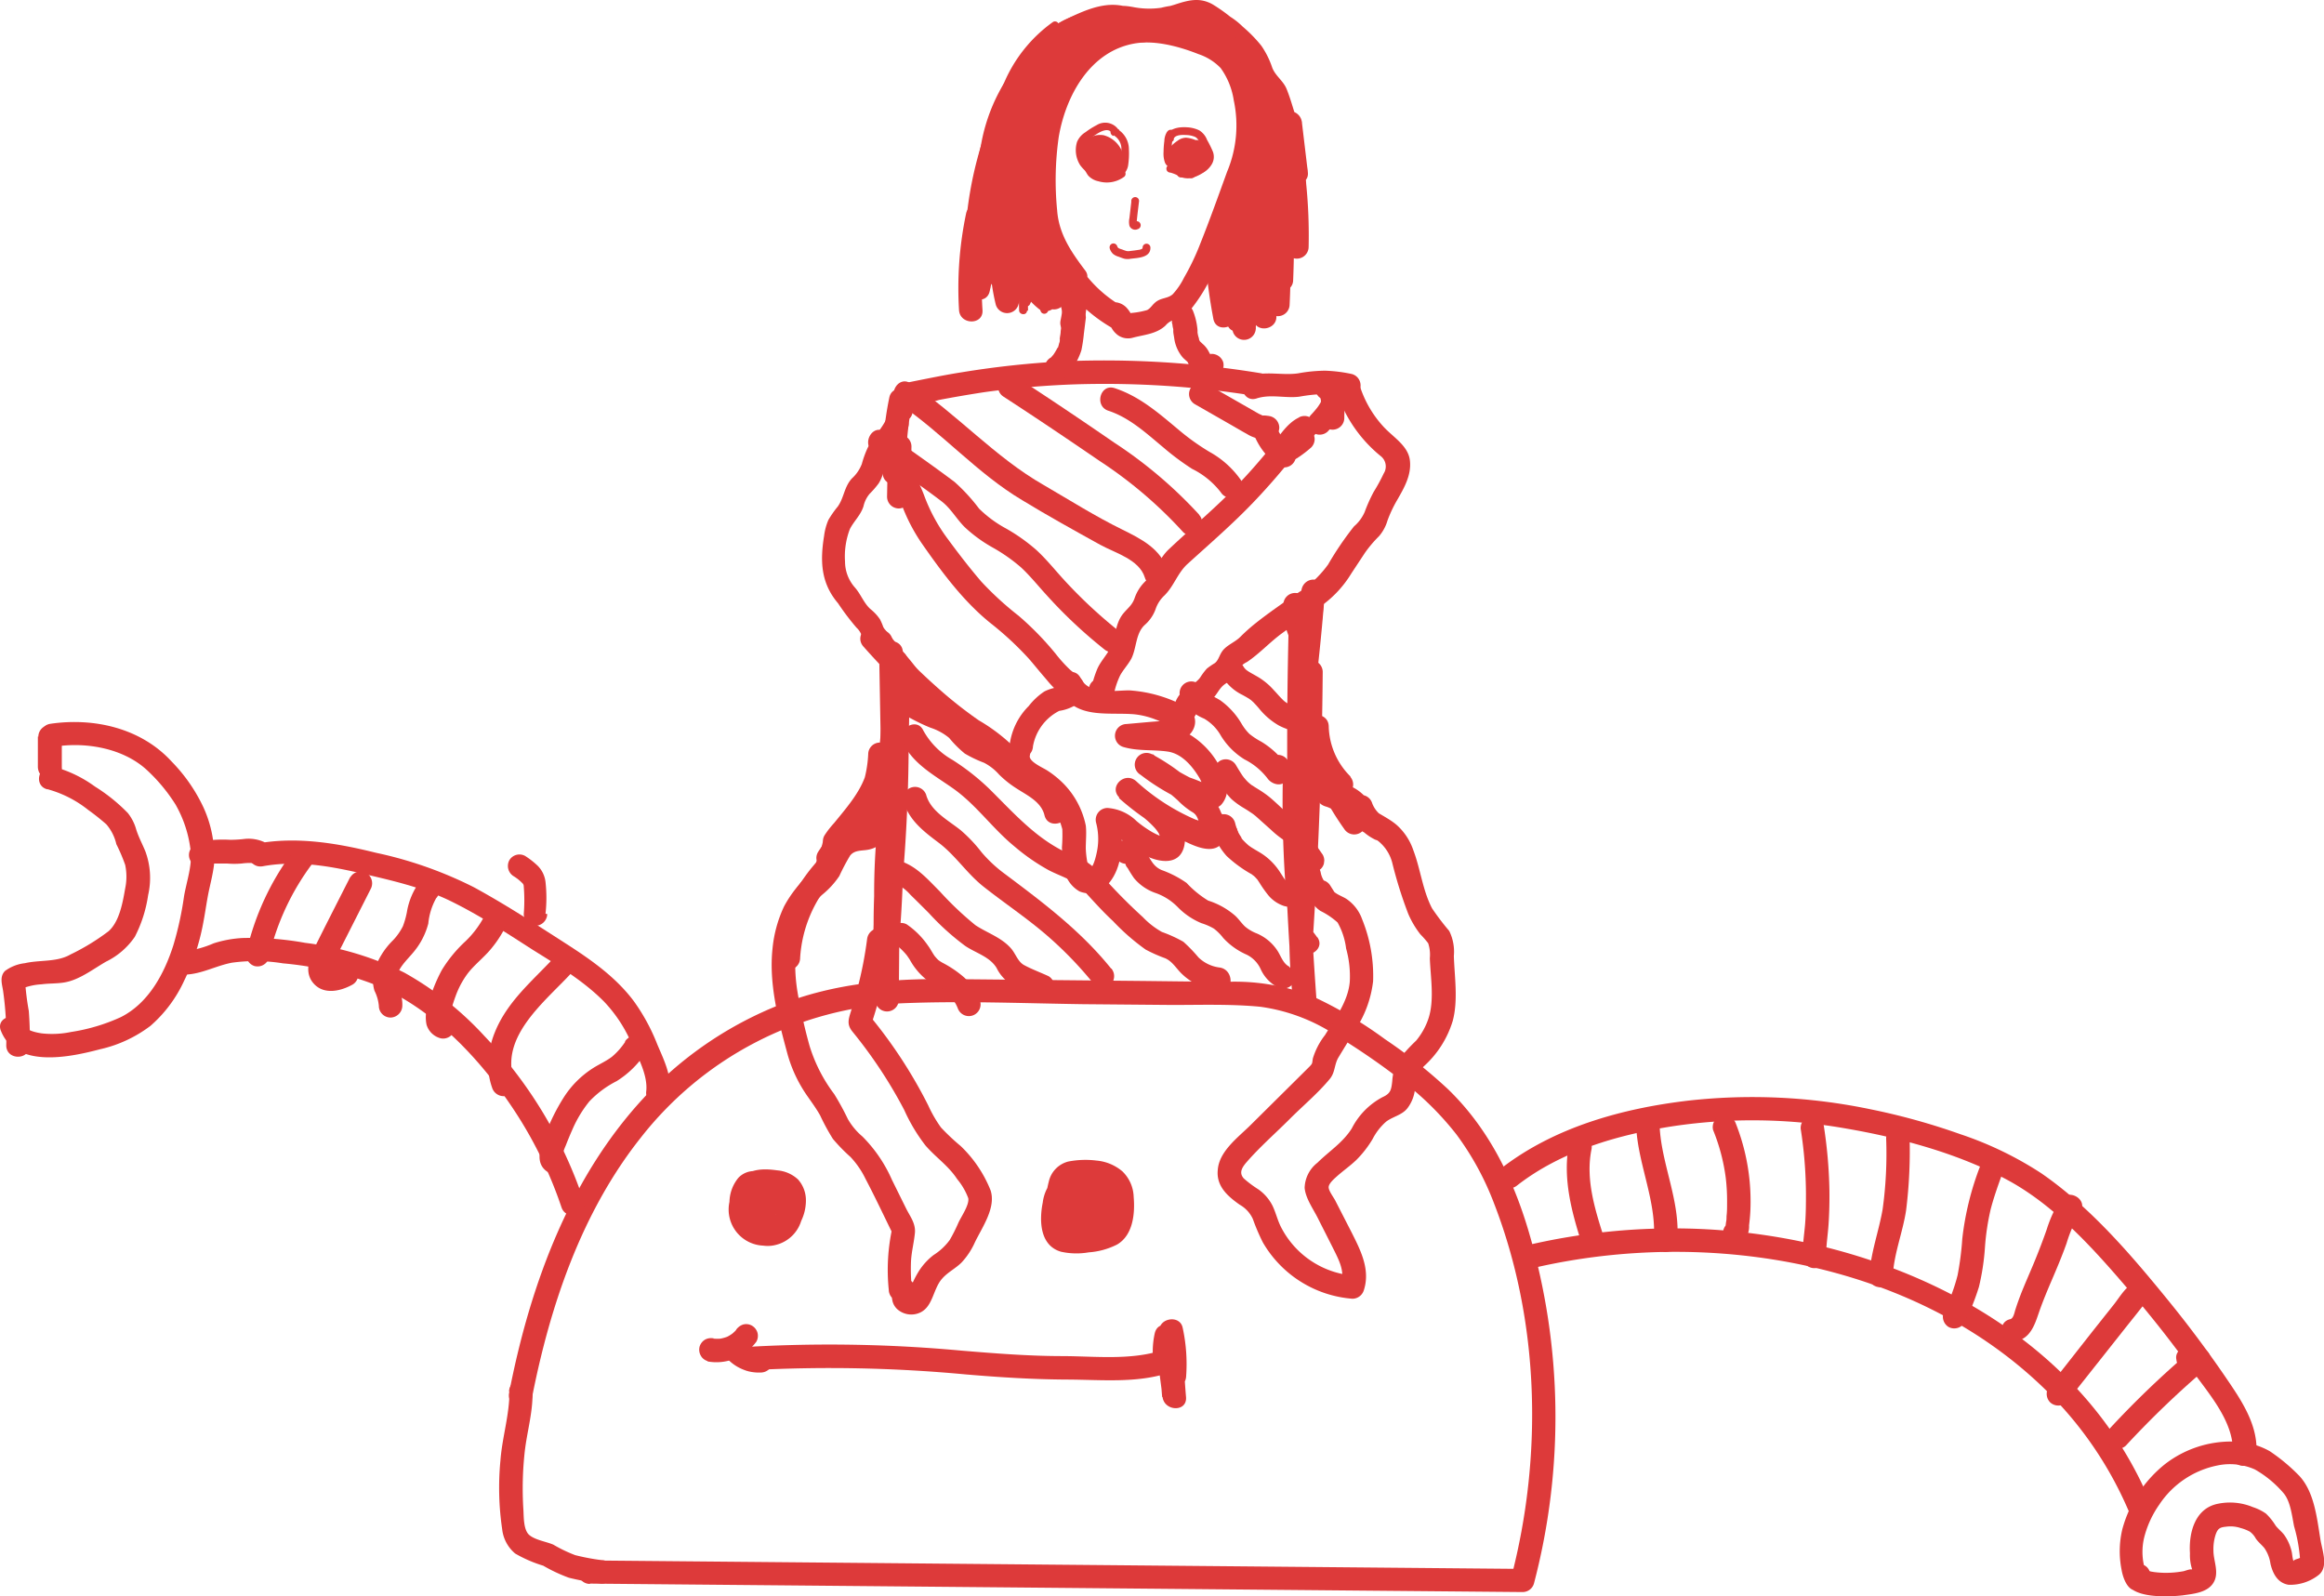 <svg xmlns="http://www.w3.org/2000/svg" viewBox="0 0 297.02 204"><defs><style>.cls-1{fill:#dd3a3a;}.cls-2{fill:none;stroke:#dd3a3a;stroke-miterlimit:10;}</style></defs><g id="Layer_2" data-name="Layer 2"><g id="Layer_1-2" data-name="Layer 1"><path class="cls-1" d="M75.41,202.41l92.77.84,26.43.24a1.51,1.51,0,0,0,1.44-1.1,83.82,83.82,0,0,0-.68-45c-2-6.78-5.14-13.17-10.28-18.15a64.7,64.7,0,0,0-8.06-6.4,53.66,53.66,0,0,0-9.23-5.47,27.11,27.11,0,0,0-10.59-1.89c-4.12,0-8.24-.07-12.36-.11l-23.74-.23c-7.4-.06-14.57.55-21.49,3.3a47.56,47.56,0,0,0-16.55,11.05c-10.07,10.38-15.29,24.56-18,38.53-.37,1.88,2.52,2.69,2.89.79C70.26,167,74.29,155,81.88,145.43a44.84,44.84,0,0,1,33.28-17.19c7.73-.33,15.53,0,23.26.11l11.38.1c3.74,0,7.55-.13,11.27.23a23.22,23.22,0,0,1,9.77,3.71A91.79,91.79,0,0,1,179,138a38.21,38.21,0,0,1,7.14,7,36.4,36.4,0,0,1,4.78,8.74c5.86,15.06,6.28,32.34,2.22,47.89l1.45-1.1-92.77-.84-26.43-.24a1.5,1.5,0,0,0,0,3Z"/><path class="cls-1" d="M65.11,177.88c0,3-.93,5.83-1.15,8.78a36.4,36.4,0,0,0,.22,8.79,4.72,4.72,0,0,0,1.67,3.12,16.78,16.78,0,0,0,3.58,1.55,20.45,20.45,0,0,0,3.28,1.54,33.13,33.13,0,0,0,4.19.75,1.5,1.5,0,0,0,1.5-1.5,1.52,1.52,0,0,0-1.5-1.5,28.11,28.11,0,0,1-3.39-.64,18.33,18.33,0,0,1-2.79-1.34c-.93-.4-2.3-.58-3.07-1.23s-.7-2.38-.76-3.28a42.82,42.82,0,0,1,.17-7.34c.29-2.58,1.06-5.08,1-7.7a1.5,1.5,0,0,0-3,0Z"/><path class="cls-1" d="M116.37,63.49l.12-6.43a1.52,1.52,0,0,0-1.5-1.5,1.54,1.54,0,0,0-1.5,1.5l-.12,6.43a1.51,1.51,0,0,0,1.5,1.5,1.53,1.53,0,0,0,1.5-1.5Z"/><path class="cls-1" d="M112.36,83.4l.3,16.9a1.5,1.5,0,0,0,3,0L116,84.53c0-1.93-3-1.93-3,0l-.31,15.77h3l-.3-16.9c0-1.93-3-1.94-3,0Z"/><path class="cls-1" d="M114.19,125.5a53.54,53.54,0,0,0,.68-11.24,1.5,1.5,0,0,0-3,0,86,86,0,0,0,0,13.52,1.5,1.5,0,0,0,3,0l.15-18c0-2-2.83-1.9-3,0a95,95,0,0,0-.28,12.4,1.5,1.5,0,0,0,3,0,148.6,148.6,0,0,0,.67-18.87,1.5,1.5,0,0,0-3,0,86,86,0,0,0-.64,13.8,1.5,1.5,0,0,0,3,0q.72-10.07.69-20.17a1.5,1.5,0,0,0-3,0l-.33,18c0,2,2.82,1.88,3,0a209.52,209.52,0,0,0,.94-25.67c0-2-2.76-1.86-3,0A126.72,126.72,0,0,0,112,106.86c0,2,2.79,1.87,3,0,.86-7.44,1.66-14.94.89-22.43-.19-1.9-3.19-1.92-3,0,.77,7.49,0,15-.89,22.43h3a126.72,126.72,0,0,1,1.09-17.52h-3a209.52,209.52,0,0,1-.94,25.67h3l.33-18h-3q0,10.09-.69,20.17h3a86,86,0,0,1,.64-13.8h-3a148.6,148.6,0,0,1-.67,18.87h3a95,95,0,0,1,.28-12.4h-3l-.15,18h3a86,86,0,0,1,0-13.52h-3a49.31,49.31,0,0,1-.57,10.44c-.31,1.89,2.58,2.7,2.89.8Z"/><path class="cls-1" d="M164,77.29a9.53,9.53,0,0,0,2,6.23,1.49,1.49,0,0,0,1.64.31,1.54,1.54,0,0,0,.92-1.37c.3-2.29.56-4.59.77-6.88a1.49,1.49,0,0,0-1.5-1.5,1.54,1.54,0,0,0-1.5,1.5c-.21,2.29-.47,4.59-.77,6.88l2.56-1.06-.14-.17.1.13a1.06,1.06,0,0,1-.18-.27,6.22,6.22,0,0,1-.32-.56l-.06-.15c-.05-.1,0-.06,0,.11a1.38,1.38,0,0,0-.11-.3,6.32,6.32,0,0,1-.18-.62c-.06-.21-.1-.42-.14-.63s0-.22,0-.33l0,.19,0-.22c0-.43-.06-.86-.07-1.29a1.5,1.5,0,1,0-3,0Z"/><path class="cls-1" d="M165.25,77.13c0,5.17-.39,10.33-.75,15.49-.11,1.66,2.71,2.08,2.95.4q1.2-8.53,1.86-17.12a1.5,1.5,0,0,0-3,0q-.62,8.19-1.75,16.32l2.94.4c.36-5.16.71-10.32.75-15.49a1.5,1.5,0,0,0-3,0Z"/><path class="cls-1" d="M168.34,119.8c-.32-.46-.67-.89-1-1.32-.85-1-2.56-.16-2.56,1.06a77.08,77.08,0,0,0,.49,8.45c.22,1.88,3.15,2,3,0q-1.06-14.42-1.31-28.86a1.5,1.5,0,0,0-3,0,151.77,151.77,0,0,0,.88,20.11,1.5,1.5,0,0,0,3,0q1.08-16.65,1.21-33.35a1.5,1.5,0,0,0-3,0,194.4,194.4,0,0,1-1.42,21h3q-.3-14.84.15-29.68c.06-1.93-2.94-1.92-3,0q-.45,14.83-.15,29.68c0,2,2.77,1.86,3,0a194.4,194.4,0,0,0,1.42-21h-3q-.12,16.69-1.21,33.35h3a151.77,151.77,0,0,1-.88-20.11h-3q.24,14.45,1.31,28.86h3a77.08,77.08,0,0,1-.49-8.45l-2.56,1.06c.2.23.38.47.56.71,1.09,1.58,3.69.08,2.59-1.51Z"/><path class="cls-1" d="M115.83,60.48a38.65,38.65,0,0,1,.75-8.92l-2.94-.4v1.11a1.51,1.51,0,0,0,3,.4c.06-.17.4-.78.34-1,.15-.32,0-.27-.51.15l.4-.05a18.06,18.06,0,0,0,3.14-.65c1.93-.37,3.88-.7,5.83-1a113,113,0,0,1,11.76-1,120.7,120.7,0,0,1,22.71,1.47c1.89.3,2.7-2.59.8-2.89a123.34,123.34,0,0,0-25.17-1.52A118.08,118.08,0,0,0,123,47.57c-2.18.34-4.34.79-6.51,1.22-1.88.37-2.2,1.43-2.82,3.08l3,.4V51.16c0-1.65-2.6-2.09-3-.4a41.73,41.73,0,0,0-.86,9.72c.06,1.92,3.06,1.93,3,0Z"/><path class="cls-1" d="M97.68,150a2.78,2.78,0,0,0-3.31.54,5,5,0,0,0-1.14,3.07,4.62,4.62,0,0,0,7.26,4.7,6,6,0,0,0,2.51-4.79,4,4,0,0,0-1-2.76,4.4,4.4,0,0,0-2.66-1.17c-1.78-.26-3.82-.24-4.94,1.41a4.07,4.07,0,0,0-.48,2.86,5.89,5.89,0,0,0,.89,3,2.94,2.94,0,0,0,5.37-.8,3.38,3.38,0,0,0-.51-2.9,3.57,3.57,0,0,0-2.8-1.71c-2.3.1-2.58,2.93-2.35,4.68a3.5,3.5,0,0,0,1.64,2.62,4.08,4.08,0,0,0,2.95.38,4.53,4.53,0,0,0,3.41-3.57,3.6,3.6,0,0,0-.76-2.89,4.47,4.47,0,0,0-2.33-1.41c-1.11-.32-2.42-.49-3.31.41a4.36,4.36,0,0,0-1.06,3.09,4.06,4.06,0,0,0,1.19,2.77A3.59,3.59,0,0,0,99,158.56a3.43,3.43,0,0,0,2.71-1.7,3.26,3.26,0,0,0-.13-3.29,4.52,4.52,0,0,0-2.5-1.83,7.14,7.14,0,0,0-1.2-.26,3,3,0,0,0-2,.24,3.85,3.85,0,0,0-1.44,2.72,4.37,4.37,0,0,0,.55,3.12,3.4,3.4,0,0,0,5,.8,2.32,2.32,0,0,0,.12-3.46,3.27,3.27,0,0,0-3.62-.7,2.33,2.33,0,0,0-1,3.15A1.5,1.5,0,1,0,98,155.84a.86.86,0,0,1,.11.45c0,.37-.05.29,0,.17-.12.33-.11.23,0,.13-.18.29-.15.19-.06.11-.25.23-.2.14-.1.09s-.42.15-.4.11.21,0,.22,0-.34,0,0,0-.21-.13,0,0l.2.12.19.12c.16.1-.11-.11-.14-.15a.88.88,0,0,1-.12-.75l0-.09c-.08.12-.07.12,0,0s0,0,0,0-.09-.05.13-.1l-.13.08s.37-.12.15-.07l-.14,0c-.15,0-.12-.07.17,0h-.16a.81.81,0,0,0-.15,0c.07,0,.38.08.12,0a2.8,2.8,0,0,0-.31-.09c-.13,0,.18.06.18.07l-.14-.08-.14-.09c.23.07.23.2.12.09l-.11-.11c-.19-.18.17.31,0,0a1,1,0,0,0-.1-.18s.11.34,0,.08a1.24,1.24,0,0,0-.1-.39s0,.31,0,.14,0-.13,0-.2a1.83,1.83,0,0,1,0-.47s0,.32,0,.09a1.18,1.18,0,0,1,0-.2c0-.14.07-.28.11-.41a1.59,1.59,0,0,0,.07-.2c.1-.25,0,.05,0,.07s.07-.13.09-.16c.1-.26-.15.14,0,0s-.17.12-.21.14-.39.05-.23.08a1.36,1.36,0,0,0,.21,0c.2,0-.29,0-.08,0a5.69,5.69,0,0,1,.93.2l.21.06c.27.08,0,0,0,0a1.47,1.47,0,0,1,.39.21,1.88,1.88,0,0,0,.18.12c-.05,0-.24-.23-.07,0l.15.15c.19.19-.1-.18,0,0s.08.11.11.17l0,0c.06.12.06.12,0,0l0-.09a.83.83,0,0,1,0,.15s.07.27,0,0,0,0,0,0v.1l0-.2s0,.17,0,.18c.1-.2.12-.25.07-.15l-.07.12c-.1.19,0-.1.07-.08l-.13.14c-.15.16,0-.1.09-.06l-.16.1-.17.09s.32-.09.09-.05a.53.53,0,0,0-.18,0,.6.6,0,1,0,.12,0,1.09,1.09,0,0,0-.19,0c.08-.07.33.07.12,0l-.17-.05c-.24-.06.07,0,.09.05a2.23,2.23,0,0,0-.32-.19s.25.21.09.05l-.2-.2c-.12-.12,0-.1.06.08,0,0-.06-.08-.08-.12l-.09-.16c-.11-.17.09.3,0,.09s-.08-.28-.11-.42,0,.28,0,.08,0-.19,0-.28a.9.9,0,0,1,0-.22c-.07.1,0,.27,0,.08l.12-.43c0-.1,0-.23,0,.05a1.24,1.24,0,0,1,.1-.2l.1-.17c0,.1-.28.26-.34.28s-.38,0-.21.06.25-.06.07,0l-.1,0,.14,0,.2,0a5.54,5.54,0,0,1,.8.21l.18.06s-.31-.15-.09,0l.33.19c.19.11-.08,0-.08-.07l.14.12a.86.86,0,0,1,.13.14c.18.19-.11-.2,0,0a1.09,1.09,0,0,0,.08.15c.09.1-.06-.14-.06-.17a1.17,1.17,0,0,0,.09.32c-.11-.18,0-.33,0-.16s0,.11,0,.17a.81.81,0,0,0,0,.16c0-.25.05-.31,0-.19a.5.5,0,0,1,0,.12,3,3,0,0,1-.09.32c-.08.25.15-.28,0,0l-.18.3c0,.05-.15.21,0,0s0,0,0,0a3.07,3.07,0,0,1-.26.25c-.17.17.07-.06.1-.07a1.21,1.21,0,0,0-.14.1c-.1.07-.21.12-.31.18s.09,0,.12,0-.16.06-.21.07l-.18,0c-.09,0-.25,0,0,0H97.9c-.19,0,.32.06.13,0a2.43,2.43,0,0,0-.4-.11c.12,0,.28.15.11.05l-.16-.1s.26.25.09.07c0,0-.11-.13-.13-.13s.18.29.06.06a1.28,1.28,0,0,0-.1-.17s.11.34,0,.08a2.1,2.1,0,0,1-.06-.24c-.09-.37,0,.28,0-.11,0-.14,0-.28,0-.42a7.77,7.77,0,0,1,0-.83c0-.16.08-.08,0,.15a.9.9,0,0,0,0-.16,1.41,1.41,0,0,0,.09-.32s-.17.33,0,.14c0,0,.07-.12.07-.14l-.12.16c.15-.18,0,0-.12.08-.31.19-.29.11-.17.08a1.06,1.06,0,0,1-.47,0c.29.06-.06,0-.06,0l.17.1.16.11s-.23-.2-.07-.05a1.85,1.85,0,0,1,.14.14l.1.11c.07.08,0,.05-.08-.11,0,.09.13.19.18.28.17.32-.06-.25,0,.09s0-.28,0,.08c0,.07,0,.25,0,0s0,0,0,.07c0,.23,0-.06,0-.1s-.06.12-.08.16c-.1.21,0-.05.08-.08a.8.8,0,0,0-.13.13c-.12.15,0-.1.1-.07s-.15.1-.15.09.36-.15.11-.06.28,0,.09,0,.31.08.12,0h0c-.12,0-.12,0,0,0l.09,0-.12-.07c-.06,0-.22-.16-.05,0s-.24-.32-.08-.07-.16-.27-.15-.27.12.35,0,0c0-.07,0-.14-.07-.21s-.07-.3-.1-.45-.1-.56,0-.16a4.53,4.53,0,0,1-.06-.5,5.76,5.76,0,0,1,0-.83c0-.3,0,.07,0,.08s0-.2,0-.21-.15.26,0,.06l.06-.11c.07-.1,0,0-.11.14a1.1,1.1,0,0,0,.11-.12c.09-.11.15,0-.12.08a1.2,1.2,0,0,0,.24-.15c.14-.11-.31.11-.13.06l.15-.06a2.57,2.57,0,0,0,.38-.08c-.2.1-.31,0-.14,0l.17,0h.37l.77.06-.14,0,.18,0,.42.07.42.1.21.07c.16,0-.23-.15,0,0l.18.11s-.24-.24-.07,0a.87.87,0,0,0,.12.14s-.17-.29-.07-.08a.48.48,0,0,0,.09.16s-.12-.34,0-.1.08.28.11.42,0-.32,0-.12,0,.13,0,.2,0,.22,0,.34,0,.16,0,.19c-.06-.14,0-.3,0-.12s-.07.32-.11.48a1.82,1.82,0,0,0-.13.37s.15-.32,0-.09l-.09.18c-.05.1-.11.2-.17.3l-.1.16c-.13.19-.08.06,0,0-.19.15-.36.38-.54.55s0,0,.07,0l-.15.11-.38.22c-.33.16.25-.08-.08,0l-.35.09c-.36.07.32,0-.05,0h-.4a1.09,1.09,0,0,0-.18,0c.22-.05.29,0,.13,0l-.35-.08-.17-.06c-.17-.06,0-.07.11,0,0-.07-.26-.14-.34-.19l-.15-.1c-.16-.09.22.21.1.07l-.25-.25c-.14-.12.17.26.07.1l-.08-.11a1,1,0,0,0-.1-.17c-.18-.29.08.28,0,0,0-.14-.09-.28-.12-.42a.71.71,0,0,0,0-.21s0,.35,0,.07a6.44,6.44,0,0,1,0-.88,3.42,3.42,0,0,1,0-.45c-.09.41,0,0,0-.14s.06-.29.1-.43,0-.18.07-.2c-.08.17-.09.21,0,.11l.07-.15c.11-.21,0,0,0,0s.12-.12.12-.13-.25.16-.12.09l0,0c.11-.06.11-.07,0,0s-.08,0,0,0-.32,0-.14,0,.26,0,0,0h-.12c.15.05.12,0-.11,0A1.5,1.5,0,0,0,97.68,150Z"/><path class="cls-1" d="M96.17,175.12a186.28,186.28,0,0,1,27.24.55c4.34.37,8.62.64,13,.66s8.83.48,12.93-.85a1.56,1.56,0,0,0,1.05-1.85,6.68,6.68,0,0,1,.14-2.4l-2.95-.4,1,7.73c.24,1.86,3.17,1.95,3,0-.24-2.82-.36-5.64-.38-8.46l-2.94.4a19.36,19.36,0,0,1,.33,5.48c-.15,1.92,2.85,1.91,3,0a21.73,21.73,0,0,0-.44-6.28c-.35-1.67-3-1.27-3,.4,0,2.82.14,5.64.38,8.46h3l-1-7.73c-.2-1.53-2.54-2.21-2.95-.4a11,11,0,0,0-.13,4l1.05-1.84c-4,1.29-8.51.76-12.63.74-4.36,0-8.65-.34-13-.7a183.63,183.63,0,0,0-26.74-.51c-1.92.12-1.94,3.12,0,3Z"/><path class="cls-1" d="M93,173.72a5.63,5.63,0,0,0,2.09,1.37,4.33,4.33,0,0,0,.87.25,5.61,5.61,0,0,0,1.29.09,1.56,1.56,0,0,0,1.06-.44,1.5,1.5,0,0,0,.44-1.06,1.47,1.47,0,0,0-.44-1.06,1.5,1.5,0,0,0-1.06-.44,3.6,3.6,0,0,1-.8,0l.4.06a4.46,4.46,0,0,1-1-.28l.36.15a4.09,4.09,0,0,1-.9-.53l.3.24a5,5,0,0,1-.48-.44,1.52,1.52,0,0,0-1.06-.44,1.5,1.5,0,0,0-1.06.44,1.53,1.53,0,0,0,0,2.12Z"/><path class="cls-1" d="M90.37,174a6.28,6.28,0,0,0,3.38-.28,6.56,6.56,0,0,0,1.48-.79,7.18,7.18,0,0,0,1.43-1.43,1.52,1.52,0,0,0,.15-1.16,1.54,1.54,0,0,0-.69-.89,1.47,1.47,0,0,0-1.16-.15,1.76,1.76,0,0,0-.89.68l0,.06.23-.3a4.84,4.84,0,0,1-.82.81l.3-.23a5.27,5.27,0,0,1-1,.62l.35-.16a4.87,4.87,0,0,1-1.24.35l.4-.05a5.06,5.06,0,0,1-1.23,0l.4,0-.2,0a1.61,1.61,0,0,0-1.16.15,1.56,1.56,0,0,0-.69.9,1.54,1.54,0,0,0,.16,1.15,1.43,1.43,0,0,0,.89.69Z"/><path class="cls-1" d="M138.65,151a2.47,2.47,0,0,0-1.74-1.08,2.59,2.59,0,0,0-2,.55,5.28,5.28,0,0,0-1.64,3.23c-.46,2.3-.39,5.5,2.33,6.29a9.17,9.17,0,0,0,3.54.08,9.47,9.47,0,0,0,3.63-1c2.06-1.2,2.3-4,2.12-6.09a4.73,4.73,0,0,0-1.44-3.26,5.91,5.91,0,0,0-3.29-1.38,11.58,11.58,0,0,0-3.62.12,3.41,3.41,0,0,0-2.5,2.58,10.87,10.87,0,0,0-.34,3.68,5.64,5.64,0,0,0,1.14,3.46,3.68,3.68,0,0,0,3.52.9,7.25,7.25,0,0,0,2.79-1.1,4.24,4.24,0,0,0,1.86-3.23,5.17,5.17,0,0,0-.95-3.27,5.39,5.39,0,0,0-3-2.2,3.61,3.61,0,0,0-3.48,1.07,5.55,5.55,0,0,0-1.36,3.39,6.32,6.32,0,0,0,.33,3.23,2.91,2.91,0,0,0,3.1,1.61,7.2,7.2,0,0,0,3.57-1.22,3.47,3.47,0,0,0,1.37-3.54,4.19,4.19,0,0,0-2.38-2.66c-1.22-.56-2.68-1.14-4-.53a3.23,3.23,0,0,0-1.63,2.83c-.21,2.25.71,5.45,3.48,5.39s4.4-3.46,3.17-5.74-4.67-2.19-5.56.24A4.53,4.53,0,0,0,136,157a2.69,2.69,0,0,0,3.22,1.09,3,3,0,0,0,2-2.85,3.57,3.57,0,0,0-1.84-3,2.65,2.65,0,0,0-3.53.68,2.72,2.72,0,0,0,1.08,3.61,3.51,3.51,0,0,0,3.44.15,1.51,1.51,0,0,0,0-2.59l-1.1-.47a1.55,1.55,0,0,0-2.06.54,1.52,1.52,0,0,0,.54,2.05l1.11.47v-2.59c.06,0,.27-.08,0,0,0,0-.23,0,0,0s-.38-.06,0,0c-.08,0-.41-.15-.27-.07s0,0,0,0c-.28-.19.08.13,0,0l-.12-.13c.18.23.06.06,0,0a.56.56,0,0,1-.05.62.64.64,0,0,1-.26.3c-.24.14-.18.07-.06,0s-.31,0-.13,0,.07,0-.12,0l.11,0s.21.12,0,0,0,0,.07.06,0,0-.06,0a1.53,1.53,0,0,0,.18.18s-.12-.2,0-.06.08.15.12.21,0,0,0-.07.06.37,0,.15,0,0,0,0,.07-.34,0,0c0,.1-.1.14,0,0s-.18.13,0-.07,0,0,0,0,.22-.23.06-.05c0,0-.16.17,0,0s-.08.13-.12,0,.32,0,.15,0-.26.06,0,0,.11,0,0,0,.31.16.09,0c0,0,.14.14.18.15s0,0,0-.06c0,.37-.05-.41,0,0a3.38,3.38,0,0,1,0-.55c0-.09,0-.42,0-.16a2.13,2.13,0,0,1,.07-.27s-.09.15,0,.05-.18.22,0,.07-.29.17,0,0c-.37.18,0,0,0,0s-.34,0-.1,0h.16c.18,0-.26-.1-.09,0l.15,0c.24.06-.1,0-.07,0l.18.11s-.22-.22-.07,0c0,0-.15-.25-.07-.09s.16.28.07.11,0,0,0,.06,0,.28,0,0a1.21,1.21,0,0,1,0,.19v.2c0-.29,0-.06,0,0s-.18.42-.05.19l-.13.23s-.12.21,0,.07,0,0-.05.06l-.2.19c.22-.19-.34.15,0,0a2.08,2.08,0,0,1-.26.07s.19,0,.19,0c.16,0,0,0-.05,0,.08.11.15.08,0,0s-.18-.14-.06,0-.06-.08-.09-.1l0,0s-.2-.32-.12-.17,0-.07,0-.09-.06-.19-.08-.28,0-.15,0-.22c-.07-.23,0,.2,0,0s-.06-.67-.06-1c0-.14,0-.28,0-.42s0,.09,0,.11,0-.16.05-.23,0-.12,0-.17-.1.23,0,.06a1,1,0,0,1,.08-.14l-.11.14c.1-.09.1-.1,0,0s0,0,0,0-.2.06-.22.08.24,0,.1,0,.09,0,.1,0c.39.12.78.25,1.16.4-.18-.07.15.08.2.11l.27.15s.24.17.05,0a2.65,2.65,0,0,1,.29.29c-.16-.17,0,0,0,0l.13.24c-.11-.27,0,0,0,0s0-.23,0-.07.09-.23,0,0c0,.06,0,.12-.05.19.08-.33-.13.18,0,.06s-.07.07-.1.1-.22.2-.1.11-.1.06-.13.07l-.2.11s-.26.11-.06,0l-.21.08a10.74,10.74,0,0,1-1.12.27l-.28.06s.2,0,0,0h-.29c-.2,0,0,0,0,0s-.25-.14,0,0c0,0,.2.17.08.06s.06.07.06.08-.12-.31-.07-.12,0,0,0,0a2,2,0,0,1,0-.24c.07.3,0,0,0-.15,0-.34,0-.68,0-1a3.47,3.47,0,0,1,.4-1.56.91.91,0,0,1,.11-.16c-.16.22,0,0,0,0l.14-.14c.13-.16-.18.1,0,0l.16-.1c.08-.05.23-.07,0,0l.18,0c.14-.06-.28,0,0,0,0,0,.25,0,.1,0s.14,0,.17.06,0,0,0,0a2.1,2.1,0,0,1,.26.13l.34.22c-.21-.14,0,0,0,0l.24.23c.06.06.31.38.16.16.07.11.15.22.22.34l.12.24s.1.21,0,.06,0,.1,0,.14a3.37,3.37,0,0,1,.1.34s0,.25,0,.09,0,.09,0,.1v.3s0,.25,0,.1,0,.13-.05.16a1.8,1.8,0,0,1-.06.22c.1-.25-.25.31,0,0-.1.11-.21.2-.31.31s.19-.1,0,0l-.16.1a3,3,0,0,1-.39.22s-.3.13-.12.06l-.13.05a9.07,9.07,0,0,1-.89.26c-.09,0-.5.09-.2.05a3.25,3.25,0,0,1-.54,0c.34,0-.2-.06-.06,0s-.06,0-.05,0,.14.2,0,0-.1-.2,0,0a1.51,1.51,0,0,0-.1-.17c-.09-.12,0,0,0,.08s-.07-.2-.1-.3a3.48,3.48,0,0,1-.1-.44,1.55,1.55,0,0,1,0-.21c0-.26,0,.18,0-.09a8.45,8.45,0,0,1-.06-1.23c0-.19,0-.38,0-.58a1.94,1.94,0,0,0,0-.24s0-.29,0-.09a7,7,0,0,1,.23-1.12l.06-.19c0-.09.13-.2,0,0a.54.54,0,0,0,.1-.16c.07-.19-.15.14,0,0s0,0-.05,0,.32-.13,0,0l.2-.06c.06,0,.37,0,.1,0a15.83,15.83,0,0,1,2.28-.06c.12,0,.23,0,.34,0l.1,0,.42.1.31.1c-.17-.07.08,0,.12.06l.22.13s.27.17.12.06,0,0,.05,0,.33.33.24.22,0,.07.07.11a1.62,1.62,0,0,0,.1.18s-.08-.25,0,0a2.76,2.76,0,0,1,.08.27l.06.28s0-.21,0,0,0,.34,0,.51c0,.36,0,.72,0,1.08,0,.15,0,.31,0,.46l0,.27s0,.24,0,.06,0,0,0,.06a2,2,0,0,1,0,.26,4,4,0,0,1-.15.49c.1-.27-.06.06-.1.15s0,0,0-.05a1.54,1.54,0,0,1-.17.19s-.17.13-.06.06-.11.06-.14.07l-.2.1c.2-.09,0,0-.11,0-.35.11-.71.2-1.07.28l-.58.11-.25,0c-.1,0-.11,0,0,0l-.17,0c-.39,0-.77.06-1.16.07h-.81s-.41,0-.22,0l-.08,0-.27-.08s.19.1,0,0,0,0,0,0-.16-.16,0,0l-.14-.21,0-.05c.07.19-.05-.18-.05-.18s0-.25-.07-.38c0,.34,0-.11,0-.19a8.29,8.29,0,0,1,0-1.22c0-.31,0-.15,0-.08,0-.08,0-.16.05-.24a4.88,4.88,0,0,1,.12-.55c0-.19.1-.37.16-.55s.07-.19.1-.29-.1.18,0,0,.14-.27.23-.4c-.13.19,0,0,0,0s-.19.14-.05.05-.24.1,0,0-.1,0-.12,0-.3-.1-.07,0c-.24-.1-.23,0-.47-.37a1.53,1.53,0,0,0,2.05.54,1.51,1.51,0,0,0,.54-2Z"/><path class="cls-1" d="M113,80.59c.22.09,0-.26-.11-.44a7.43,7.43,0,0,0-.43-1,5.88,5.88,0,0,0-1.2-1.29c-.86-.76-1.23-1.9-2-2.77A5,5,0,0,1,108,71.77a9.74,9.74,0,0,1,.62-4.15c.54-1.05,1.36-1.74,1.74-2.91a3.71,3.71,0,0,1,.79-1.6,11.56,11.56,0,0,0,1.13-1.3c.71-1.08.76-2.44,1.47-3.51a23.82,23.82,0,0,0,2.23-3.44c.79-1.74-1.8-3.27-2.59-1.51-.67,1.46-1.81,2.55-2.52,3.94a13,13,0,0,0-.72,2,4.81,4.81,0,0,1-1.26,1.85c-1,1.08-1,2.42-1.8,3.58a13.24,13.24,0,0,0-1.22,1.74,7.5,7.5,0,0,0-.54,2c-.53,3.25-.43,6.06,1.78,8.65a31,31,0,0,0,2.37,3.13c.62.56.72,1.28,1.14,2a3.05,3.05,0,0,0,1.66,1.27c1.81.67,2.59-2.22.8-2.9Z"/><path class="cls-1" d="M111,82.59l2.35,2.89,1.14,1.41a10.14,10.14,0,0,1,.89,1.18,11.87,11.87,0,0,0,1,1.49,6.2,6.2,0,0,0,1.09,1l.51.36c.09.06.17.13.26.18s-.24-.22,0,0c0,.06.12.11.17.16s.25.28.12.11,0,.1.07.13c-.13-.19,0-.1,0,.08l2.89-.8-.2-.48a1.54,1.54,0,0,0-1.84-1,1.52,1.52,0,0,0-1,1.85l.2.48a1.5,1.5,0,1,0,2.89-.8,4.42,4.42,0,0,0-2-2.44A6,6,0,0,0,119,88c-.14-.09.17.15,0,0l-.23-.2a6.3,6.3,0,0,1-.76-1.16,30.35,30.35,0,0,0-2.32-3l-2.53-3.12a1.51,1.51,0,0,0-2.12,0,1.54,1.54,0,0,0,0,2.12Z"/><path class="cls-1" d="M110.35,82.64a86.33,86.33,0,0,0,8.15,8.08c1.43,1.23,2.92,2.4,4.45,3.5s3.21,1.91,4.43,3.29,3.39-.68,2.12-2.12a23.28,23.28,0,0,0-4.42-3.33,54.83,54.83,0,0,1-4.46-3.46,85.25,85.25,0,0,1-8.15-8.09c-1.29-1.44-3.4.69-2.12,2.13Z"/><path class="cls-1" d="M112.86,58.32c.36,2.07,1.54,3.89,2.26,5.84a22.78,22.78,0,0,0,2.72,5.34c2.54,3.64,5.29,7.36,8.76,10.15a40.57,40.57,0,0,1,4.9,4.55c.68.78,1.32,1.59,2,2.37.53.61,1.34,1.69,2.13,2,.39.31.37,0,0-.83-.24.06-.47.11-.72.15a5.63,5.63,0,0,0-1.43.49,8.35,8.35,0,0,0-2,1.86,8.5,8.5,0,0,0-2.46,5.15c-.1,1.93,2.91,1.93,3,0a6.31,6.31,0,0,1,3.36-4.53,5.59,5.59,0,0,0,2.34-.91,2.61,2.61,0,0,0,.88-2.12c-.11-1.22-1-1.5-1.82-2.21a18.49,18.49,0,0,1-1.88-2.08,38.39,38.39,0,0,0-4.71-4.83,40.51,40.51,0,0,1-4.78-4.38c-1.5-1.75-2.91-3.58-4.27-5.43a21.94,21.94,0,0,1-3-5.5c-.71-1.94-1.9-3.78-2.26-5.84-.34-1.89-3.23-1.09-2.89.8Z"/><path class="cls-1" d="M128.68,95.87c-.78,3.48,2.9,4.38,4.87,6.29a8,8,0,0,1,2.22,3.83,20,20,0,0,1-.05,2.32,20.91,20.91,0,0,0,.24,2.37,4,4,0,0,0,2,3.25,3.13,3.13,0,0,0,3.6-.86c2-2.16,2.1-5.93,1.42-8.61l-1.45,1.9c1,0,1.78,1,2.51,1.54a13.18,13.18,0,0,0,2.42,1.5c1.69.8,4.19,1.26,4.85-1.1,1-3.79-4-6.28-6.14-8.39L143,102a33.61,33.61,0,0,0,7,4.81c1.81.89,5.44,3.2,6.58.24a4,4,0,0,0-.52-3.18,5,5,0,0,0-2.22-2.63,26.66,26.66,0,0,1-2.9-2.43,26.51,26.51,0,0,0-3.65-2.37,1.5,1.5,0,0,0-1.52,2.59,28.33,28.33,0,0,0,6.89,3.92c1.11.41,2.38.81,3.39-.06a3,3,0,0,0,.58-3.12,10.59,10.59,0,0,0-4.24-5.67c-2.42-1.6-5.38-.74-8-1.51l-.4,2.95,3.82-.33a9.54,9.54,0,0,0,3.23-.61c2.11-1,2.37-3.47.16-4.45a17.56,17.56,0,0,0-6.86-1.91c-2,0-5.14.64-6.24-1.58-.85-1.73-3.44-.21-2.59,1.52C137.3,92,141.62,91,145,91.3a10.38,10.38,0,0,1,2.8.71c.48.18,1,.38,1.44.59l.6.26c.48.27.46,0,0-1a6.77,6.77,0,0,0-1.18.27c-.51.06-1,.09-1.54.13l-3.14.28a1.5,1.5,0,0,0-.4,2.94c1.91.56,3.77.3,5.7.59,1.69.26,3,1.73,3.87,3.13a5,5,0,0,1,.5,1,3.68,3.68,0,0,1,.16.54q0,.85.69-.36a24.56,24.56,0,0,0-2.44-1,31.67,31.67,0,0,1-4.75-3l-1.52,2.59a22.73,22.73,0,0,1,4.74,3.33,9.47,9.47,0,0,0,1.81,1.47c.9.5.68,1.28,1.32,1.93,0,.46.19.48.46.07.46-.23.44-.38-.07-.45a5.06,5.06,0,0,0-1.27-.57,26.95,26.95,0,0,1-7.6-4.93c-1.45-1.24-3.52.74-2.12,2.12a40,40,0,0,0,3.1,2.55,12.24,12.24,0,0,1,1.44,1.35,5,5,0,0,1,.5.68c.08.14.24.72.34.83l.31-.34a3.73,3.73,0,0,1-.56-.2,9.06,9.06,0,0,1-.94-.46,13.78,13.78,0,0,1-2-1.41,5.88,5.88,0,0,0-3.72-1.67,1.51,1.51,0,0,0-1.44,1.9,8.08,8.08,0,0,1,.17,3.32c-.07.44-.46,2.51-1.07,2.6.14.15.13.09-.05-.19a5.2,5.2,0,0,1-.17-.68,11.68,11.68,0,0,1-.2-1.78c0-1,.11-2,0-2.92a10.7,10.7,0,0,0-2.78-5.29,12.27,12.27,0,0,0-2.13-1.74c-.5-.34-2.42-1.14-2.24-1.91.42-1.88-2.47-2.68-2.9-.8Z"/><path class="cls-1" d="M168.85,50.92l.09.06-.3-.23a1,1,0,0,1,.21.21l-.23-.3a2.32,2.32,0,0,1,.21.38l-.15-.36a3.22,3.22,0,0,1,.19.77l-.06-.4a18.74,18.74,0,0,1,0,2.37,1.5,1.5,0,0,0,3,0c0-.72.07-1.44,0-2.16a5.12,5.12,0,0,0-.34-1.56,3,3,0,0,0-1.14-1.37,1.51,1.51,0,0,0-2.05.54,1.53,1.53,0,0,0,.54,2.05Z"/><path class="cls-1" d="M170.82,50.07a17.62,17.62,0,0,0,5.61,8.2,1.68,1.68,0,0,1,.41,2.26,22.82,22.82,0,0,1-1.27,2.33,20.05,20.05,0,0,0-1.16,2.59,5.1,5.1,0,0,1-1.36,1.83,40.5,40.5,0,0,0-3.31,4.87A14,14,0,0,1,165.52,76c-1.69,1.18-3.39,2.34-5,3.62-.71.56-1.38,1.16-2,1.78s-1.46.94-2.07,1.55-.64,1.4-1.21,1.82a8.92,8.92,0,0,0-1,.69,8.61,8.61,0,0,0-.86,1.15c-.57.76-1.46,1.08-2.16,1.7a3.73,3.73,0,0,0-1.25,2.52c-.23,1.91,2.77,1.9,3,0,.06-.51,1.53-1.13,1.89-1.42.62-.52.91-1.33,1.51-1.83s1.25-.63,1.7-1.38a9,9,0,0,1,.49-1,2.86,2.86,0,0,1,.82-.59c1.6-1.07,2.93-2.55,4.5-3.69s3.46-2.39,5.16-3.61a14,14,0,0,0,3.66-4l1.74-2.64a15.52,15.52,0,0,1,1.81-2.14,5.34,5.34,0,0,0,1.08-2,16.38,16.38,0,0,1,1.23-2.61c.9-1.56,1.86-3.22,1.63-5.09s-2.13-2.94-3.39-4.31a13.92,13.92,0,0,1-3-5.17c-.59-1.83-3.48-1.05-2.89.79Z"/><path class="cls-1" d="M165.46,55.08c-.26.22-.52.44-.79.65l.3-.24a6.39,6.39,0,0,1-1.31.82l.36-.15a2.86,2.86,0,0,1-.65.19l.4-.06a1.62,1.62,0,0,1-.31,0,1.52,1.52,0,0,0-1.06.44,1.5,1.5,0,0,0-.44,1.06,1.54,1.54,0,0,0,1.5,1.5,3.94,3.94,0,0,0,.77-.08,2.17,2.17,0,0,0,.42-.11,6.52,6.52,0,0,0,1.16-.56,15.32,15.32,0,0,0,1.77-1.35,1.52,1.52,0,0,0,.44-1.06,1.59,1.59,0,0,0-.44-1.07,1.51,1.51,0,0,0-1.06-.43,1.6,1.6,0,0,0-1.06.43Z"/><path class="cls-1" d="M169.09,50.73s0,.08,0,.11l0-.39a3.39,3.39,0,0,1-.26.93L169,51a5.17,5.17,0,0,1-.72,1.19l.24-.3a14.59,14.59,0,0,1-1,1.17,1.51,1.51,0,0,0,2.13,2.13,14.82,14.82,0,0,0,1.56-1.88,7.22,7.22,0,0,0,.61-1.21,5,5,0,0,0,.3-1.39,1.53,1.53,0,0,0-.44-1.06,1.56,1.56,0,0,0-1.06-.44,1.54,1.54,0,0,0-1.06.44l-.24.31a1.5,1.5,0,0,0-.2.75Z"/><path class="cls-1" d="M166,53.37c-1.64.79-2.64,2.62-3.76,4s-2.52,3-3.86,4.39c-2.83,3-6,5.61-9,8.45-1.27,1.2-1.76,2.87-3,4.09A5.44,5.44,0,0,0,145,76.48c-.33.92-.89,1.25-1.49,2-1.06,1.36-.89,3.1-1.71,4.54-.48.86-1.14,1.54-1.55,2.45a14.24,14.24,0,0,0-.81,2.65l2.51-.67.15.25c-.39-1.89-3.29-1.09-2.9.8a2,2,0,0,0,.62,1.08,1.52,1.52,0,0,0,2.51-.67,9.84,9.84,0,0,1,.86-2.64c.42-.73,1-1.34,1.41-2.1.68-1.39.53-3.19,1.69-4.28a4.86,4.86,0,0,0,1.39-2,4.23,4.23,0,0,1,1.14-1.78c1.24-1.22,1.68-2.9,3-4.07,2.85-2.59,5.75-5.09,8.41-7.88,1.35-1.41,2.64-2.87,3.89-4.37,1-1.21,2-3.18,3.44-3.87,1.74-.83.22-3.42-1.52-2.59Z"/><path class="cls-1" d="M110.63,105.57c-.08.26-2,.33-2.28.43a4.31,4.31,0,0,0-2,1.45c-1,1.28-1.34,2.92-2.55,4a14.81,14.81,0,0,0-3.59,4.4,16.25,16.25,0,0,0-1.48,5.42c-.47,4.4.71,9,1.84,13.17a17.53,17.53,0,0,0,2.59,5.62c.57.82,1.17,1.63,1.66,2.51a27.5,27.5,0,0,0,1.63,3,22.31,22.31,0,0,0,2.25,2.31,11.23,11.23,0,0,1,1.92,2.8c1.26,2.4,2.41,4.85,3.6,7.28l-.15-1.15a25.1,25.1,0,0,0-.48,8.06,1.52,1.52,0,0,0,2.56,1.07l.15-.13-1.46.38.22.07-.89-.69c-.36-.51-.14.61-.08.82a2.07,2.07,0,0,0,.65,1,2.7,2.7,0,0,0,2.4.54c2.13-.55,2-3.08,3.27-4.5.72-.83,1.73-1.3,2.5-2.08a9.38,9.38,0,0,0,1.69-2.57c.93-1.92,2.73-4.44,2-6.64a16.08,16.08,0,0,0-3.81-5.65,28.25,28.25,0,0,1-2.52-2.37,16.37,16.37,0,0,1-1.64-2.84,61,61,0,0,0-7.7-11.71l.39,1.46a55,55,0,0,0,2.5-11c.25-1.91-2.75-1.89-3,0a49.88,49.88,0,0,1-1.23,6.31c-.26,1-.55,2-.86,3s-.5,1.63.22,2.52a59.33,59.33,0,0,1,6.61,10,22.28,22.28,0,0,0,2.72,4.55c1.32,1.53,2.93,2.58,4.06,4.31a8.29,8.29,0,0,1,1.41,2.43c.15.85-.89,2.33-1.25,3.11a21.12,21.12,0,0,1-1.12,2.23,7.55,7.55,0,0,1-2.06,1.92,8,8,0,0,0-1.94,2.15c-.31.51-1.1,1.93-1,2.44a7.27,7.27,0,0,1,.61.82c.12-.06.07-.87.06-1a2,2,0,0,0-.56-1.07,1.79,1.79,0,0,0-2.49.06l2.56,1.06a24.3,24.3,0,0,1-.13-3.62c.06-1.24.38-2.42.5-3.65s-.63-2.14-1.12-3.13L114,150.81a18.14,18.14,0,0,0-3.77-5.54,8.4,8.4,0,0,1-1.87-2.24,33.1,33.1,0,0,0-1.75-3.2,19.85,19.85,0,0,1-3.14-6.14,66.5,66.5,0,0,1-1.58-7.12c-.65-4.3-.22-9.12,3.18-12.2a10.89,10.89,0,0,0,2.2-2.4,26.78,26.78,0,0,1,1.37-2.6c.63-.82,1.66-.57,2.56-.82a3.16,3.16,0,0,0,2.29-2.18c.56-1.85-2.34-2.65-2.89-.8Z"/><path class="cls-1" d="M165.88,109.93l.58.82a1,1,0,0,0,.38.42,1.06,1.06,0,0,0,.51.27,1.66,1.66,0,0,0,1.16-.15l.3-.23a1.49,1.49,0,0,0,.39-.66l.05-.4a1.54,1.54,0,0,0-.2-.76l-.57-.82a1.24,1.24,0,0,0-.39-.43,1.13,1.13,0,0,0-.51-.26,1,1,0,0,0-.6,0,1.16,1.16,0,0,0-.56.18l-.3.23a1.49,1.49,0,0,0-.39.66l0,.4a1.54,1.54,0,0,0,.2.76Z"/><path class="cls-1" d="M107.12,110.44a21,21,0,0,1,3.73-4.21,11,11,0,0,0,3.1-5,1.51,1.51,0,0,0-2.74-1.16c-1.52,2.64-4.25,4.19-5.86,6.75a1.51,1.51,0,0,0,.54,2,1.53,1.53,0,0,0,2-.53c2.59-3.66,6.31-7,6.07-11.88a1.5,1.5,0,0,0-3,0,15.11,15.11,0,0,1-4,9.56c-1.12,1.21.32,3.3,1.81,2.36a12.87,12.87,0,0,0,4.15-4.22,10.38,10.38,0,0,0,1.2-2.68,1.81,1.81,0,0,0-2.11-2.35,1.5,1.5,0,0,0-1,1l-.78,3.44a1.53,1.53,0,0,0,1,1.85,1.52,1.52,0,0,0,1.84-1l.78-3.44-1,1,.09,0-1.15-.15.08,0-.54-.54c-.11-.17.09-.94-.13-.48-.07.15-.11.33-.17.48s-.2.45-.31.67a11,11,0,0,1-1,1.56,9.51,9.51,0,0,1-2.45,2.2l1.82,2.36A18.39,18.39,0,0,0,114,96.48h-3c.2,4.15-3.46,7.25-5.66,10.36l2.59,1.52a16.48,16.48,0,0,1,2.89-3.07,16,16,0,0,0,3-3.69l-2.74-1.15a9,9,0,0,1-2.79,4.12,20.22,20.22,0,0,0-3.75,4.35c-.94,1.69,1.65,3.2,2.6,1.52Z"/><path class="cls-1" d="M105.16,107.62a13.7,13.7,0,0,1-.91,2.71,14.52,14.52,0,0,1-1.77,2.3,14.87,14.87,0,0,0-2.82,5.56,1.54,1.54,0,0,0,1,1.85,1.52,1.52,0,0,0,1.84-1.05,11.88,11.88,0,0,1,2.54-4.81A11.56,11.56,0,0,0,107,111.6a17.15,17.15,0,0,0,1.09-3.19,1.5,1.5,0,1,0-2.89-.79Z"/><path class="cls-1" d="M104.26,110.3a19.79,19.79,0,0,0-5,12.15,1.5,1.5,0,0,0,3,0,16.64,16.64,0,0,1,4.14-10,1.53,1.53,0,0,0,0-2.12,1.51,1.51,0,0,0-2.12,0Z"/><path class="cls-1" d="M166.75,92.82a12.45,12.45,0,0,0,3.67,8.55,1.5,1.5,0,0,0,2.12-2.12,16,16,0,0,1-3.06-4.53c-.7-1.55-3.26-.45-2.74,1.15a36.55,36.55,0,0,0,5.07,10.1,1.51,1.51,0,0,0,2.74-1.15,6.25,6.25,0,0,0-4.43-4.65l-.4,2.94a2.67,2.67,0,0,1,3,1.68c.73,1.66,3,.39,2.74-1.16l-.17-.93-2.89.8a6.55,6.55,0,0,0,3.18,3.73,1.5,1.5,0,0,0,1.52-2.59l-2-1.33c-1.62-1.09-3,1.48-1.52,2.59.82.6,1.76,1,2.58,1.61a5.26,5.26,0,0,1,1.82,2.94,54.22,54.22,0,0,0,2,6.35,11.74,11.74,0,0,0,1.55,2.62,12.19,12.19,0,0,1,1,1.14,4.68,4.68,0,0,1,.21,1.92c.09,2.49.62,5.41-.21,7.81A8.84,8.84,0,0,1,181,133a24.58,24.58,0,0,0-2.29,2.5,6.2,6.2,0,0,0-.77,2.67c-.13,1.12-.19,1.59-1.26,2.07a9.32,9.32,0,0,0-3.92,4c-1.17,1.84-2.87,2.88-4.39,4.38a4.21,4.21,0,0,0-1.63,3.21c.12,1.34,1.1,2.69,1.69,3.87.69,1.37,1.39,2.74,2.08,4.12s1.38,2.79.88,4.31l1.45-1.1a11.44,11.44,0,0,1-9.12-6.19c-.45-.88-.66-1.85-1.09-2.74a5.7,5.7,0,0,0-1.83-2.1,13.8,13.8,0,0,1-1.84-1.38c-.66-.74-.2-1.43.38-2.1,1.68-1.93,3.66-3.66,5.47-5.47s3.62-3.3,5.15-5.15c.7-.85.56-1.84,1.1-2.74.68-1.13,1.38-2.25,2.06-3.39a14.2,14.2,0,0,0,2.37-6.35,19.22,19.22,0,0,0-1.4-7.92,5.26,5.26,0,0,0-2-2.6c-.57-.38-1.77-.73-1.94-1.43l-2.74,1.16.5.79,2.05-2.06a2.88,2.88,0,0,1-1.17-1.86c-.42-1.89-3.32-1.09-2.89.79a5.92,5.92,0,0,0,2.55,3.66c1.24.87,2.83-.82,2.05-2l-.5-.79a1.51,1.51,0,0,0-2.74,1.16,3.62,3.62,0,0,0,1.5,2.11,9.47,9.47,0,0,1,2.19,1.48,9,9,0,0,1,1.09,3.32,13.23,13.23,0,0,1,.47,4.24c-.21,2.52-1.89,4.73-3.16,6.82a9.15,9.15,0,0,0-1.56,3c-.11.65,0,.61-.49,1.1l-1.6,1.59-5.87,5.82c-1.58,1.57-4,3.32-4.19,5.71-.22,2.09,1.24,3.37,2.8,4.47a4,4,0,0,1,1.68,1.82,26.08,26.08,0,0,0,1.28,3,14.52,14.52,0,0,0,11.46,7.2,1.54,1.54,0,0,0,1.45-1.1c.86-2.67-.45-5.16-1.63-7.5l-2-3.9c-.21-.43-.85-1.25-.87-1.73s.68-1.08,1.08-1.44c.8-.71,1.69-1.33,2.46-2.07a13.55,13.55,0,0,0,2.08-2.68,7.52,7.52,0,0,1,1.73-2.22c.88-.66,2-.82,2.7-1.69a4.85,4.85,0,0,0,1-2.69,3.79,3.79,0,0,1,1.19-2.76,12.8,12.8,0,0,0,3.62-5.74c.7-2.63.23-5.59.14-8.28a6,6,0,0,0-.59-3.21,33,33,0,0,1-2.19-2.88c-1.22-2.34-1.47-5-2.4-7.44a7.54,7.54,0,0,0-2.12-3.22c-1-.86-2.26-1.39-3.33-2.18l-1.52,2.59,2,1.33,1.52-2.59a3.48,3.48,0,0,1-1.81-1.94,1.5,1.5,0,0,0-2.89.8l.17.93,2.74-1.16a5.46,5.46,0,0,0-5.6-3.16c-1.57.21-2.16,2.44-.4,3a3.23,3.23,0,0,1,2.34,2.56l2.74-1.16a33.9,33.9,0,0,1-4.77-9.38l-2.74,1.15a18.17,18.17,0,0,0,3.53,5.14l2.12-2.12a9.33,9.33,0,0,1-2.79-6.43c-.05-1.93-3.05-1.93-3,0Z"/><path class="cls-1" d="M114.45,120.73l.17.12.29.23c.19.17.37.34.54.52l.25.27s.3.36.14.16c.15.2.29.41.43.62a8.47,8.47,0,0,0,2.33,2.72,14,14,0,0,0,1.25.72c.23.13.46.26.68.41l.28.2c-.2-.16,0,0,.08.07s.37.35.55.54.15.18.23.26-.09-.13.06.09.26.38.38.59.13.24.19.37.19.42.08.15l2.74-1.16.14.38a1.5,1.5,0,0,0-1.5-1.5,1.54,1.54,0,0,0-1.5,1.5,2.09,2.09,0,0,0,.27,1.14,1.5,1.5,0,0,0,2.74-1.16,8.91,8.91,0,0,0-2-3,14,14,0,0,0-2.84-1.93l-.31-.19-.18-.13c.1.08.1.08,0,0a3.19,3.19,0,0,1-.26-.26s-.3-.35-.15-.16c-.34-.45-.6-1-.91-1.41a10.46,10.46,0,0,0-2.73-2.74,1.5,1.5,0,0,0-2,.54,1.53,1.53,0,0,0,.54,2Z"/><path class="cls-1" d="M114.36,112.89a5.67,5.67,0,0,1,2,1.48c.79.77,1.57,1.55,2.35,2.33a32.06,32.06,0,0,0,4.66,4.21c1.33.9,3.12,1.36,4,2.81a5.14,5.14,0,0,0,2,2.17c1,.55,2.1,1,3.14,1.43a1.56,1.56,0,0,0,2.06-.54,1.52,1.52,0,0,0-.54-2c-1-.47-2.14-.88-3.15-1.43-.79-.43-1.07-1.44-1.65-2.11-1.23-1.43-3.09-2-4.58-3a41.05,41.05,0,0,1-4.54-4.31c-1.48-1.47-2.88-3.13-4.91-3.83-1.83-.64-2.61,2.26-.8,2.89Z"/><path class="cls-1" d="M142,123.79c-3.88-4.82-8.65-8.4-13.56-12.08a17.49,17.49,0,0,1-3-2.79,18.84,18.84,0,0,0-2.64-2.79c-1.6-1.29-3.88-2.45-4.44-4.57a1.51,1.51,0,0,0-2.9.8c.65,2.42,2.56,3.89,4.48,5.33,2.18,1.64,3.61,3.93,5.74,5.62,2.53,2,5.23,3.81,7.7,5.89a48.16,48.16,0,0,1,6.53,6.71c1.21,1.5,3.32-.63,2.13-2.12Z"/><path class="cls-1" d="M115.36,94.87c1.32,2.8,4.09,4.23,6.5,5.94,2.93,2.08,5,5.1,7.81,7.39a26,26,0,0,0,4.32,3c1.53.81,3.23,1.22,4.43,2.53s2.49,2.76,3.83,4a28.19,28.19,0,0,0,4.17,3.64,19.21,19.21,0,0,0,2.5,1.11c.89.4,1.34,1.19,2,1.87a7.94,7.94,0,0,0,4.93,2.31c1.91.24,1.89-2.76,0-3a4.7,4.7,0,0,1-2.68-1.29,19.37,19.37,0,0,0-1.93-2,17.35,17.35,0,0,0-2.74-1.25,10.41,10.41,0,0,1-2.44-1.9,69.07,69.07,0,0,1-4.9-4.93,10.29,10.29,0,0,0-2.2-2.07,26.5,26.5,0,0,0-2.7-1.26c-4-1.91-6.77-5.13-9.87-8.18a29.54,29.54,0,0,0-4.67-3.66A9.71,9.71,0,0,1,118,93.36c-.82-1.75-3.41-.23-2.59,1.51Z"/><path class="cls-1" d="M164.84,123.58c-.84-.37-1.1-1.33-1.57-2.06a5.93,5.93,0,0,0-2.64-2.21,5.21,5.21,0,0,1-1.48-.86c-.47-.43-.84-1-1.29-1.41a9.71,9.71,0,0,0-3.45-1.93,13,13,0,0,1-2.76-2.26,13.48,13.48,0,0,0-3.2-1.65c-1-.45-1.26-1.13-1.83-2a3.44,3.44,0,0,0-2.75-1.79c-1.93-.16-1.92,2.85,0,3-.23,0-.08-.13,0,.13s.21.33.3.49a13.93,13.93,0,0,0,.77,1.22,6.21,6.21,0,0,0,2.84,1.92,7.42,7.42,0,0,1,2.71,1.74,9.06,9.06,0,0,0,3.07,2.09,7.42,7.42,0,0,1,1.58.69,6.39,6.39,0,0,1,1.19,1.19,8.87,8.87,0,0,0,3,2.14,3.83,3.83,0,0,1,1.81,1.89,4.87,4.87,0,0,0,2.13,2.26,1.56,1.56,0,0,0,2.05-.54,1.5,1.5,0,0,0-.53-2Z"/><path class="cls-1" d="M136.39,103.4A7.54,7.54,0,0,0,132.81,99a20.1,20.1,0,0,1-2.49-1.68,20.93,20.93,0,0,0-2.28-2c-.82-.52-1.76-.76-2.61-1.21a8.2,8.2,0,0,1-2-1.91,7.87,7.87,0,0,0-2.74-1.67c-1.07-.45-2.11-.94-3.13-1.49-1.7-.92-3.22,1.67-1.51,2.59.94.51,1.9,1,2.89,1.39a7.21,7.21,0,0,1,2.37,1.3,14.07,14.07,0,0,0,2,2,15.73,15.73,0,0,0,2.45,1.17A6.6,6.6,0,0,1,127.69,99a13.06,13.06,0,0,0,2.3,1.82c1.35.87,3.09,1.68,3.5,3.38.45,1.88,3.35,1.09,2.9-.79Z"/><path class="cls-1" d="M156.73,108.1a1.5,1.5,0,0,0,0-3,1.5,1.5,0,0,0,0,3Z"/><path class="cls-1" d="M154.87,105.86a8.4,8.4,0,0,0,1.91,3.56,16.28,16.28,0,0,0,3.2,2.33s.36.29.17.12c.11.1.22.19.32.3l.2.22c.1.12.12.15.06.08l.22.33a15,15,0,0,0,1.23,1.73,4.44,4.44,0,0,0,1.9,1.26c.93.28,2.31.1,2.49-1.08a1.56,1.56,0,0,0-.26-1.31,1.45,1.45,0,0,0-1.18-.59h0a1.5,1.5,0,1,0,0,3h0l-1.45-1.9.11-.26.89-.69c.48,0,.61,0,.4,0l-.2,0c.2,0,0,0-.07-.05s-.26-.18-.1,0c-.11-.09-.21-.19-.31-.29s-.26-.3-.16-.17-.12-.16-.14-.19c-.15-.23-.29-.46-.44-.68a7.9,7.9,0,0,0-2.53-2.55c-.44-.27-.9-.52-1.33-.81-.08-.06-.27-.2-.09-.06a2.69,2.69,0,0,1-.32-.27c-.17-.15-.33-.31-.49-.48s-.18-.21-.26-.32c.13.17,0,0,0-.08a4.86,4.86,0,0,1-.39-.65c-.06-.1-.1-.21-.16-.31s.06.17,0-.09a7.19,7.19,0,0,1-.24-.79,1.5,1.5,0,0,0-2.9.8Z"/><path class="cls-1" d="M155.37,99.34a12.88,12.88,0,0,0,2,2.78A10,10,0,0,0,159,103.3c.23.14.46.28.68.43l.39.26.19.14c-.11-.09.19.16.19.15l.27.24.59.53,1.12,1a11.9,11.9,0,0,0,2.68,1.94,1.52,1.52,0,0,0,2.26-1.3,2,2,0,0,0-1-1.65,1.5,1.5,0,0,0-2.05.53,1.55,1.55,0,0,0,.54,2.06l-.14-.09-.39-.66v-.19l2.25-1.29a8.44,8.44,0,0,1-1.22-.74c-.37-.27.21.18-.14-.12l-.23-.18q-.27-.23-.54-.48c-.73-.66-1.43-1.36-2.2-2-.46-.37-.94-.7-1.43-1-.23-.14-.46-.28-.68-.43a2.7,2.7,0,0,1-.33-.22c.14.1-.09-.08-.14-.12a4.52,4.52,0,0,1-.53-.54s-.22-.26-.1-.11c-.08-.09-.15-.2-.23-.3-.3-.45-.58-.91-.85-1.37a1.51,1.51,0,0,0-2.05-.54,1.53,1.53,0,0,0-.54,2Z"/><path class="cls-1" d="M150.94,89.45a6.56,6.56,0,0,0,2.95,2.4,5.81,5.81,0,0,1,2.16,2.21,9.19,9.19,0,0,0,3,3A8.55,8.55,0,0,1,162,99.5c.49.7,1.72,1.13,2.36.3a2.11,2.11,0,0,0,.26-2.56A1.5,1.5,0,0,0,162,98.75c.05-.67,0-.84-.1-.51l.39-.66-.08.1,2.35.31a10.9,10.9,0,0,0-3.34-3.18,9.47,9.47,0,0,1-1.53-1,6.22,6.22,0,0,1-1-1.29,9.7,9.7,0,0,0-2.72-3c-.47-.3-1-.54-1.45-.81l-.39-.23s-.35-.29-.16-.12a2.13,2.13,0,0,1-.3-.3c.16.19-.07-.13-.09-.17a1.5,1.5,0,1,0-2.59,1.51Z"/><path class="cls-1" d="M156.38,86.73a6.1,6.1,0,0,0,2.41,2.09c.19.11.39.21.58.33a3.13,3.13,0,0,1,.34.21l.17.12c-.13-.11.17.14.19.17a2.29,2.29,0,0,1,.27.27c.2.2.38.41.56.62a9,9,0,0,0,2.53,2.18,7.76,7.76,0,0,0,3.62.9,1.5,1.5,0,0,0,1.5-1.5,1.54,1.54,0,0,0-1.5-1.5h-.38s-.38,0-.13,0a5.47,5.47,0,0,1-.68-.14c-.22-.06-.43-.13-.65-.21.21.08-.09-.05-.13-.07a2.68,2.68,0,0,1-.33-.18l-.33-.2s-.24-.17-.16-.1-.17-.15-.2-.17l-.27-.27c-.34-.34-.65-.72-1-1.08a8.45,8.45,0,0,0-2.23-1.8c-.36-.21-.73-.4-1.08-.63,0,0-.32-.23-.17-.11s-.14-.14-.13-.13-.12-.13-.18-.19c.2.2,0,0-.06-.11a1.5,1.5,0,1,0-2.59,1.51Z"/><path class="cls-1" d="M143.24,80.85a61.26,61.26,0,0,1-7.45-6.95c-1.11-1.23-2.15-2.52-3.38-3.64a23.29,23.29,0,0,0-3.78-2.68,15.26,15.26,0,0,1-3.5-2.57A23.19,23.19,0,0,0,122,61.6c-2.91-2.19-5.92-4.26-8.88-6.39-1.57-1.12-3.07,1.48-1.51,2.59,2.9,2.09,5.88,4.11,8.72,6.27,1.22.94,1.91,2.27,3,3.34a18.23,18.23,0,0,0,3.5,2.55,21.78,21.78,0,0,1,3.67,2.57c1.16,1.08,2.15,2.32,3.22,3.49a61.26,61.26,0,0,0,7.45,7c1.5,1.19,3.63-.92,2.12-2.12Z"/><path class="cls-1" d="M149.25,73c-.83-2.85-3.42-4.13-5.89-5.35C140,66,136.7,63.92,133.4,62c-6.25-3.57-11-9-17-13-1.6-1.08-3.11,1.52-1.51,2.59,5.54,3.74,10,8.92,15.75,12.34,3.28,2,6.61,3.84,9.95,5.69,1.89,1.05,5,1.87,5.72,4.18.54,1.85,3.44,1.06,2.89-.79Z"/><path class="cls-1" d="M153.25,65.77a57.17,57.17,0,0,0-10.85-9.2c-4.17-2.87-8.37-5.7-12.62-8.45-1.62-1-3.13,1.54-1.51,2.59,4.13,2.68,8.21,5.43,12.27,8.21a55.44,55.44,0,0,1,10.59,9c1.27,1.45,3.39-.68,2.12-2.12Z"/><path class="cls-1" d="M158.62,61.4a11.92,11.92,0,0,0-4.05-3.65,29.75,29.75,0,0,1-3.9-2.79c-2.53-2.11-5-4.3-8.22-5.35-1.84-.6-2.62,2.3-.79,2.89,2.74.9,4.9,2.93,7.07,4.73a32.83,32.83,0,0,0,3.63,2.7,10.46,10.46,0,0,1,3.67,3c1.05,1.61,3.65.11,2.59-1.52Z"/><path class="cls-1" d="M162,53.19c-.08,0-.6,0-.32,0a3,3,0,0,1-.43-.12c.23.08-.27-.14-.32-.16l-.39-.22-2.11-1.21-4.16-2.38a1.5,1.5,0,1,0-1.51,2.59l4.44,2.54c.72.41,1.43.84,2.15,1.23a4.56,4.56,0,0,0,2.65.7,1.54,1.54,0,0,0,1.5-1.5,1.52,1.52,0,0,0-1.5-1.5Z"/><path class="cls-1" d="M160.07,55a8.84,8.84,0,0,0,3,4.3,1,1,0,0,0,.48.31,1.06,1.06,0,0,0,.58.13,1.5,1.5,0,0,0,1.5-1.5,1.48,1.48,0,0,0-.44-1.06,7.45,7.45,0,0,1-1.35-1.34l.23.3a8,8,0,0,1-1-1.69l.15.36c-.08-.2-.15-.4-.22-.6a1.59,1.59,0,0,0-.69-.9,1.5,1.5,0,0,0-2.2,1.69Z"/><path class="cls-1" d="M172.79,47.81a18.93,18.93,0,0,0-3.44-.43,20.07,20.07,0,0,0-3.45.34c-2,.29-4.1-.32-6.11.32-1.84.58-1,3.48.8,2.89s3.67,0,5.48-.23a20.77,20.77,0,0,1,3.05-.33,15.39,15.39,0,0,1,2.87.33,1.54,1.54,0,0,0,1.85-1.05,1.51,1.51,0,0,0-1.05-1.84Z"/><path class="cls-1" d="M133.53,47v.16a1.51,1.51,0,0,0,2.56,1.06,8.46,8.46,0,0,0,2.12-3.46,19.92,19.92,0,0,0,.32-2.15l.25-2a1.5,1.5,0,0,0-.44-1.06,1.52,1.52,0,0,0-1.06-.44,1.5,1.5,0,0,0-1.06.44,1.71,1.71,0,0,0-.44,1.06l-.22,1.73c0,.29-.07.58-.11.86s0,.16,0,0c0,.08,0,.16,0,.24s0,.27-.08.41a3.11,3.11,0,0,1-.11.41c0,.08-.05.15-.07.23l0-.1c-.12.23-.24.45-.38.67a2.57,2.57,0,0,1-.22.32c.27-.25,0,0-.08.09-.18.22-.36.43-.55.64l2.56,1.06V47a1.5,1.5,0,0,0-1.5-1.5,1.54,1.54,0,0,0-1.5,1.5Z"/><path class="cls-1" d="M149.77,41.15c-.16-.36,0,0,0,.05s.05.17.07.26a2.9,2.9,0,0,0,.11.6l0-.18a.88.88,0,0,0,0,.16l0,.28c0,.27.07.55.11.82a4.85,4.85,0,0,0,.91,2.31,2.73,2.73,0,0,0,.43.47l.2.18.12.11c.08.08.05,0-.07-.11.11.06.2.33.26.44a4.38,4.38,0,0,0,.37.58,3,3,0,0,0,3,1,1.51,1.51,0,0,0,1.05-1.84,1.55,1.55,0,0,0-1.85-1c.12,0,.32-.06.08,0-.08,0-.06,0,.06,0s.15,0,0,0,.1,0,.11.06-.3-.23-.09,0,0-.06,0-.06.16.26.06.07l-.21-.4a3.28,3.28,0,0,0-.79-1l-.34-.32c-.12-.12.16.27,0,0a2.25,2.25,0,0,0-.12-.21s-.11-.25,0,0,0,0,0-.09-.08-.28-.11-.42a3.25,3.25,0,0,1-.08-.43c-.06-.33,0,.26,0,0l0-.27a8.47,8.47,0,0,0-.62-2.58,1.51,1.51,0,0,0-2.05-.54,1.55,1.55,0,0,0-.54,2.06Z"/><path class="cls-1" d="M138.47,41.73a19.21,19.21,0,0,0,.36-6l-2.8.75a19.88,19.88,0,0,0,5.9,5.32c1.67,1,3.12-1.54,1.51-2.59l-.51-.33-.75,2.8c-.38,0-.19.08,0,.43a3,3,0,0,0,.72.75,2.25,2.25,0,0,0,1.9.3c1.46-.39,3-.46,4.17-1.56a2.15,2.15,0,0,1,.76-.59c.33-.14.69-.17,1-.33a4.51,4.51,0,0,0,1.51-1.2,20.62,20.62,0,0,0,2.83-4.7c1.54-3.3,2.7-6.78,4-10.19,1.38-3.72,2.46-7.16,1.79-11.17-.54-3.19-1.57-6.31-4.38-8.19a20.22,20.22,0,0,0-8.75-2.7c-7-.74-12.41,4.77-14.45,10.94a33,33,0,0,0-1.19,12.07,16,16,0,0,0,1,5.68,23.39,23.39,0,0,0,3,4.84c1.15,1.52,3.76,0,2.59-1.51-1.78-2.36-3.35-4.63-3.57-7.66a39.15,39.15,0,0,1,.2-9.37c.9-5.33,4.08-11.13,9.94-12,2.55-.37,5.56.46,7.93,1.4A7,7,0,0,1,156,8.69a9.45,9.45,0,0,1,1.68,4.13,15.29,15.29,0,0,1-.85,9.13c-1.12,3.09-2.23,6.2-3.45,9.25a30.86,30.86,0,0,1-2.06,4.3,9,9,0,0,1-1.43,2.1c-.56.51-1.3.46-1.94.84s-.82.92-1.34,1.19a10.06,10.06,0,0,1-2,.37c-.07,0-1.07.46-.28.26q.53.2.18-.21a4.45,4.45,0,0,0-.43-.61,2.24,2.24,0,0,0-1.92-.81,1.51,1.51,0,0,0-.76,2.79l.51.33,1.51-2.59a16.17,16.17,0,0,1-4.82-4.24c-.77-1-3-.9-2.79.76a16.53,16.53,0,0,1-.26,5.25c-.4,1.88,2.49,2.69,2.9.8Z"/><path class="cls-1" d="M142.92,16.54a2.05,2.05,0,0,0-2.77-.54,9.84,9.84,0,0,0-1.41.89,2.7,2.7,0,0,0-1.09,1.25,3.59,3.59,0,0,0,.42,3,6.42,6.42,0,0,0,.55.62c.18.2.28.45.45.67a2.39,2.39,0,0,0,1.32.74,3.74,3.74,0,0,0,3.32-.6.5.5,0,0,0,0-.7.51.51,0,0,0-.71,0,2.84,2.84,0,0,1-2.67.23,1,1,0,0,1-.5-.31c-.15-.2-.24-.42-.4-.62a8,8,0,0,1-.55-.61,2,2,0,0,1-.27-.61,2.75,2.75,0,0,1,0-1.45c.14-.46.6-.72,1-1,.56-.38,1.95-1.42,2.49-.49a.5.5,0,0,0,.87-.5Z"/><path class="cls-1" d="M150,17.79c.13-.59,1.16-.56,1.6-.53a3.07,3.07,0,0,1,1.12.23c.38.17.52.58.69.93s.43.78.61,1.19a.94.94,0,0,1-.1,1,2.46,2.46,0,0,1-.89.71,3.28,3.28,0,0,1-1.16.48,2,2,0,0,1-1-.29,3.94,3.94,0,0,0-1.3-.45.5.5,0,0,0,0,1,4.78,4.78,0,0,1,1.21.51,2.47,2.47,0,0,0,1.49.18,5.27,5.27,0,0,0,1.51-.68A3.05,3.05,0,0,0,154.87,21a1.87,1.87,0,0,0,.15-1.6,13.38,13.38,0,0,0-.75-1.52,2.47,2.47,0,0,0-1-1.22,4.08,4.08,0,0,0-1.57-.39c-1-.07-2.42.12-2.66,1.27-.14.62.83.89,1,.26Z"/><path class="cls-1" d="M144.59,25.78l-.24,2.08a2.27,2.27,0,0,0,0,1,.78.78,0,0,0,1.05.43.5.5,0,1,0-.26-1l-.09,0c-.06,0-.06,0,0,0a.17.17,0,0,1,.11,0,.24.24,0,0,1,.13.15c0,.07,0,.07,0,0a.22.22,0,0,1,0-.08,1.1,1.1,0,0,1,0-.18l.09-.83.2-1.66a.5.5,0,0,0-.5-.5.51.51,0,0,0-.5.5Z"/><path class="cls-1" d="M141.83,31.76a1.63,1.63,0,0,0,.42.69,2,2,0,0,0,.71.36c.24.09.49.19.74.26a2.06,2.06,0,0,0,.82,0c.9-.11,2.54-.13,2.51-1.42a.5.5,0,0,0-1,0c0,.07,0,.12-.13.18a1.13,1.13,0,0,1-.41.11c-.35.06-.7.1-1.05.14a1.07,1.07,0,0,1-.47,0,4.56,4.56,0,0,1-.52-.18c-.14-.05-.29-.09-.43-.15a.44.44,0,0,1-.23-.27.51.51,0,0,0-.61-.35.5.5,0,0,0-.35.61Z"/><path class="cls-1" d="M139,19.48a1.7,1.7,0,0,1,2.52-1,2.79,2.79,0,0,1,1,1.31,1.76,1.76,0,0,1,0,1.68.93.93,0,0,1-.46.39c-.3.1-.64-.11-.92-.22s-.58-.21-.85-.34a1.56,1.56,0,0,1-.6-.74l-.24-.39a2.16,2.16,0,0,1-.25-.44c-.06-.2.11-.43.25-.56a1.43,1.43,0,0,1,1.44-.16,2.66,2.66,0,0,1,.82.33,1.17,1.17,0,0,1,.4.78,2.58,2.58,0,0,1,0,.92,1.64,1.64,0,0,1-.36.9l.22-.13s0,0,0,0l-.07,0a.76.76,0,0,1-.19-.12,2.7,2.7,0,0,1-.31-.28c-.24-.25-.46-.52-.68-.78a9.72,9.72,0,0,1-.66-.78c-.12-.17-.12-.25.06-.34a.77.77,0,0,1,.62.08,2,2,0,0,1,.7.48,1.25,1.25,0,0,1,.11.69,3,3,0,0,0,.1.95.51.51,0,0,0,1-.13A1.92,1.92,0,0,0,142,20c-.44-.41-1-.92-1.62-.49a1.39,1.39,0,0,0-.43,1.58c.18.52.58,1.18,1.21,1.15a1.07,1.07,0,0,0,.87-1.4,2.36,2.36,0,0,0-.92-1.36,1.3,1.3,0,0,0-1.65.13,1.34,1.34,0,0,0-.12,1.61,1.56,1.56,0,0,0,1.34.75c.7,0,1-.66,1-1.28A2.22,2.22,0,0,0,141.1,19a1.15,1.15,0,0,0-1.6-.1,1.6,1.6,0,0,0-.28,1.64,4.34,4.34,0,0,0,1,1.48,1.52,1.52,0,0,0,1.5.58,1.38,1.38,0,0,0,.87-1.28,1.94,1.94,0,0,0-.6-1.53,1.11,1.11,0,0,0-.94-.34.78.78,0,0,0-.56.72,3.63,3.63,0,0,0,0,1.14,1.56,1.56,0,0,0,.32.86c.55.6,1.35.19,1.82-.26s-.25-1.16-.71-.71a1.73,1.73,0,0,1-.35.27c-.08,0-.08-.07,0,0a.42.42,0,0,1,0-.17,2,2,0,0,1-.06-.6,1.51,1.51,0,0,1,0-.3l0-.17c0-.07,0-.08,0,0l-.18.18c-.21.14-.18-.05-.1.05l.06,0a.74.74,0,0,1,.16.2.94.94,0,0,1,.14.56.71.71,0,0,1-.1.35s0,.06-.11.05a.84.84,0,0,1-.23-.12,3.3,3.3,0,0,1-.9-1.19c-.06-.14-.22-.9.13-.69A1.23,1.23,0,0,1,140.6,21s0,0,0,0-.16,0-.18,0a.6.6,0,0,1-.36-.37c-.11-.4.31-.39.53-.18a1.38,1.38,0,0,1,.32.5,1.8,1.8,0,0,1,.08.21.45.45,0,0,0,0,.12c.05.07,0,0,0,0s.15-.05.1,0a2.54,2.54,0,0,1-.28-.5.5.5,0,0,1,0-.32s0-.07,0-.08-.11-.07-.09,0l.08,0,.22.18c.11.1.22.2.32.31a.84.84,0,0,1,.22.68l1-.14c-.17-.52,0-1.08-.19-1.6A2.36,2.36,0,0,0,141,18.62a1.56,1.56,0,0,0-1.68.22,1.15,1.15,0,0,0-.37.78,1.43,1.43,0,0,0,.4.95c.4.51.83,1,1.27,1.48s1.1,1,1.7.69a1.55,1.55,0,0,0,.54-.8,3.7,3.7,0,0,0,.24-1,3.1,3.1,0,0,0-.29-1.8,2.31,2.31,0,0,0-1.39-1A3.23,3.23,0,0,0,139.6,18,2,2,0,0,0,138.35,19a1.36,1.36,0,0,0-.12,1,4.61,4.61,0,0,0,.45.85c.16.27.31.55.5.81a1.82,1.82,0,0,0,.81.61c.3.13.59.24.88.35a2.79,2.79,0,0,0,1,.29c1.38,0,2-1.64,1.75-2.81a3.53,3.53,0,0,0-2.55-2.81A2.7,2.7,0,0,0,138,19.22a.5.5,0,0,0,1,.26Z"/><path class="cls-1" d="M142.32,17.29a2,2,0,0,1,1,1.85,11.54,11.54,0,0,1,0,1.44,1.13,1.13,0,0,1-.46,1,.5.5,0,0,0,.51.87A2,2,0,0,0,144.2,21a10.15,10.15,0,0,0,.08-1.91,3,3,0,0,0-1.7-2.71.5.5,0,0,0-.26,1Z"/><path class="cls-1" d="M149.18,16.81a2.33,2.33,0,0,0-.37,1.21,10.83,10.83,0,0,0-.1,1.39,3.42,3.42,0,0,0,.17,1.35,1.14,1.14,0,0,0,1.1.72.51.51,0,0,0,.5-.5.5.5,0,0,0-.5-.5h-.08c-.05,0,0,0-.08-.06a.81.81,0,0,1-.09-.31,5.56,5.56,0,0,1,0-1,8.76,8.76,0,0,1,.08-1,1.56,1.56,0,0,1,.24-.78.49.49,0,0,0-.18-.68.5.5,0,0,0-.68.18Z"/><path class="cls-1" d="M150.16,20.09s0-.07,0,0,0-.14,0-.1a.7.7,0,0,1,0-.29,1.33,1.33,0,0,1,.37-.5c.32-.29.73-.68,1.2-.59a6.13,6.13,0,0,1,.83.26,1.29,1.29,0,0,1,.54.26,1,1,0,0,1,.12.33c0,.15.07.3.1.45a4.91,4.91,0,0,1,0,.86l1-.14a4.24,4.24,0,0,0-1-2.59.51.51,0,0,0-.6-.08.84.84,0,0,0-.39.87,9,9,0,0,0,.15,1,8.83,8.83,0,0,0,.65,2,.51.51,0,0,0,.94-.25,6,6,0,0,0-1-2.92.51.51,0,0,0-.91.12,8.15,8.15,0,0,0-.07,3.44.51.51,0,0,0,.92.12A3.66,3.66,0,0,0,153,20.3a19.6,19.6,0,0,0-.43-2,.51.51,0,0,0-.48-.37c-.49,0-.67.44-.71.84a8.25,8.25,0,0,0,0,1.22,9.45,9.45,0,0,0,.42,2.42.5.5,0,0,0,.55.36.52.52,0,0,0,.44-.49,10,10,0,0,0-.12-2.78,2.28,2.28,0,0,0-.42-1.19.83.83,0,0,0-1.26,0,2.63,2.63,0,0,0-.36,1.26,5.62,5.62,0,0,0,0,1.36c.06.42.12.94.53,1.18a.65.65,0,0,0,.74-.08.8.8,0,0,0,.24-.62,6.49,6.49,0,0,0-.73-2.86.51.51,0,0,0-.92.12,7.71,7.71,0,0,0-.06,3.51.5.5,0,0,0,1,0,6,6,0,0,0,.08-2c-.07-.56-.2-1.83-1.06-1.6a1.21,1.21,0,0,0-.68.72,2.2,2.2,0,0,0-.17.91,4.15,4.15,0,0,0,.7,1.87.51.51,0,0,0,.91-.12,2.67,2.67,0,0,0-.06-1.63c-.19-.53-.63-1.14-1.29-.95a1.18,1.18,0,0,0-.68,1.31,1.84,1.84,0,0,0,.67,1.28.52.52,0,0,0,.71,0,.51.51,0,0,0,0-.71.93.93,0,0,1-.36-.5.74.74,0,0,1,0-.34c0,.05,0-.1,0-.09s0,0-.09,0-.07,0,0,.12a1.34,1.34,0,0,1,.14.38,1.75,1.75,0,0,1,0,.85l.91-.12a4.06,4.06,0,0,1-.55-1.24,1.19,1.19,0,0,1,0-.46.85.85,0,0,1,.09-.24l.06-.1c.06-.1.14.06-.13,0l-.25-.07s0-.06-.06-.06,0,0,0,0l0,.11a3.38,3.38,0,0,1,.08.34,3.5,3.5,0,0,1,.09.66,5.42,5.42,0,0,1-.08,1.39h1a6.52,6.52,0,0,1,.07-3l-.92.12a6.25,6.25,0,0,1,.46,1.25,4.34,4.34,0,0,1,.11.61l0,.34a.75.75,0,0,0,0,.15c0,.1,0,0,.06-.09l.22-.13q.4.27.3.09s0,0,0,0a1.29,1.29,0,0,0,0-.19c0-.12-.05-.24-.07-.36a5.31,5.31,0,0,1,0-.8,3.67,3.67,0,0,1,.11-.74.9.9,0,0,0,.06-.22c0-.07.06-.08,0,0a.15.15,0,0,1-.17.05h0s0-.17,0,0a9.25,9.25,0,0,1,.24,3.24l1-.14a7.78,7.78,0,0,1-.37-1.8,7.38,7.38,0,0,1,0-.94c0-.15,0-.29,0-.44a.65.65,0,0,0,0-.19s0,0,0,0-.09.12,0,.07l-.22.13h0l-.49-.37c.16.58.29,1.17.4,1.76,0,.26.09.53.11.8a1.32,1.32,0,0,1,0,.71L153,22a6.92,6.92,0,0,1,.06-2.9l-.91.12a5,5,0,0,1,.86,2.41l.93-.26a7.6,7.6,0,0,1-.49-1.46,6.58,6.58,0,0,1-.14-.75c0-.12,0-.24,0-.36a.53.53,0,0,0,0-.13s-.12.18-.1.17l-.6-.08a3.56,3.56,0,0,1,.76,2.15.51.51,0,0,0,1-.13,5,5,0,0,0-.1-1.28,2.09,2.09,0,0,0-.45-1.07,2.7,2.7,0,0,0-1.08-.55,3.93,3.93,0,0,0-1.16-.28,1.85,1.85,0,0,0-1.08.39,5.1,5.1,0,0,0-.87.73,1.59,1.59,0,0,0-.12,2.12.5.5,0,0,0,.7-.71Z"/><path class="cls-1" d="M136.79,7.26a17.91,17.91,0,0,0-6.7,8.48,31.56,31.56,0,0,0-2.32,12.77.51.51,0,0,0,.5.5c.69.09.83-.69.92-1.2l.47-2.69,1-5.5c.49-2.78.77-6.11,3-8.09l-.71-.7c-2.13,2.14-3,5.13-3.67,8a58.75,58.75,0,0,0-1.54,10.3h1a18.14,18.14,0,0,1,.33-5.74,15.21,15.21,0,0,0,.94-5.06.5.5,0,0,0-1-.14,39.11,39.11,0,0,0-2.53,17.72c0,.63,1,.64,1,0A38.68,38.68,0,0,1,129,22.54l-1-.13a124,124,0,0,0,.84,16c.08.56,1,.42,1-.13-.08-4.25-.14-8.68,1.66-12.62l-.93-.26c-.23,2.36-.38,4.72-.42,7.08,0,2.12-.26,4.48.59,6.47.16.37.68.27.86,0a8.25,8.25,0,0,0,.86-3.71l.52-4.45-1,.14c.89,2.92-.18,6.06,1.06,8.93a.5.5,0,0,0,.91-.12c.18-.81.39-1.62.64-2.42.12-.39.26-.79.4-1.18a4.37,4.37,0,0,1,.48-1.18c-.22.25.15.75.25,1a6.31,6.31,0,0,1,.12,3.71h1c-.38-1.64-.82-3.27-1.33-4.87a20.42,20.42,0,0,0-.75-2.16,1.25,1.25,0,0,0-1.16-.88c-1.22.06-1.71,2.06-2,3a38,38,0,0,0-1.21,4.81l1,.14c-.11-4.42-.19-8.84-.34-13.26,0-.59-.13-1.42-.84-1.54s-1.22.81-1.53,1.34a18.61,18.61,0,0,0-1.85,4.9,28,28,0,0,1-1.93,5.93l.93.25a51,51,0,0,1,2.9-16.41c.18-.53-.69-.91-.92-.39a88.13,88.13,0,0,0-5.29,16.4.51.51,0,0,0,.62.61c.64-.16.82-.75,1-1.32.27-.85.53-1.71.77-2.57.48-1.72.92-3.46,1.35-5.19a77.7,77.7,0,0,1,3.13-10.25l-1-.27a121.77,121.77,0,0,0-4.92,17.89l1,.13a46.24,46.24,0,0,1,3.82-22.06l-.92-.38a100.89,100.89,0,0,0-3.15,15.8h1a40.45,40.45,0,0,1,3.4-14.48l-.91-.38-1.54,9.75c-.1.62.82.9,1,.26l3-13.59-1-.26a31.34,31.34,0,0,0-.39,8.7c.07.49.88.47,1,0,.74-4,1.48-8,2.34-12a.5.5,0,0,0-1-.27,26.74,26.74,0,0,0-1.18,9.23.5.5,0,0,0,1,0c.27-3.1.33-6.34,1.38-9.31l-1-.27q-.71,3.75-1.54,7.47l.92-.12a6.4,6.4,0,0,1-.17-3.5c.09-.62-.85-.91-1-.27q-.54,3-1.26,5.9c-.23.94-.48,1.87-.74,2.8-.21.78-.39,1.75-1.17,2.14l.73.3a10.23,10.23,0,0,1,.38-5.74,32.33,32.33,0,0,1,1.66-4.6,17.55,17.55,0,0,1,5.91-7.44l-.68-.68-3,4.59-1.49,2.25a6.35,6.35,0,0,1-1.55,1.9l.73.56a14.89,14.89,0,0,1,9.08-8.73l-.38-.92a3,3,0,0,1-2.12.36l.12.91a11,11,0,0,1,7.56-1.29v-1l-1.51.3c-.45.08-.45.69-.12.91A7.82,7.82,0,0,0,144.82,4c.44.07.89-.46.48-.84-2.34-2.14-5.86-1.69-8.21.19-2.77,2.22-3.81,5.75-4.73,9a.51.51,0,0,0,.92.39q2.9-4.71,5.33-9.68a.5.5,0,0,0-.79-.6,27.66,27.66,0,0,0-6.67,8.91,27.26,27.26,0,0,0-1.84,5.25,9.84,9.84,0,0,0-.12,5.71.51.51,0,0,0,.91.12,8.22,8.22,0,0,0,1-3.2c.18-1.26.33-2.52.58-3.77a44.5,44.5,0,0,1,2.19-7.59l-1-.26a48.18,48.18,0,0,0-2.55,20.28c.06.63,1,.66,1,0-.11-4-.21-8.14.87-12.07l-1-.14c-.56,5.49-1.08,11.12.48,16.5a.5.5,0,0,0,1-.27,40.59,40.59,0,0,1-1.1-10.58h-1L131.3,33l.85-.35a5.5,5.5,0,0,1-.76-2.78c-.11-.92-.19-1.85-.23-2.78a38.63,38.63,0,0,1,.14-5.59,39,39,0,0,1,5.46-16.56.5.5,0,0,0-.86-.5,40.6,40.6,0,0,0-5.74,22.75c.06,1.11.16,2.22.31,3.32a5.59,5.59,0,0,0,1,2.84.51.51,0,0,0,.86-.35l-.7-11.62a.5.5,0,0,0-1,0,41.8,41.8,0,0,0,1.14,10.85l1-.27c-1.53-5.28-1-10.83-.44-16.23.06-.57-.84-.66-1-.13-1.11,4-1,8.21-.91,12.34h1a47.48,47.48,0,0,1,2.51-20c.22-.61-.73-.86-1-.26A44.38,44.38,0,0,0,130.77,15c-.23,1.16-.41,2.34-.56,3.52a8.52,8.52,0,0,1-1,3.43l.91.12c-.66-1.8-.24-3.76.22-5.57a25.64,25.64,0,0,1,1.82-5,27,27,0,0,1,6.34-8.35l-.79-.6q-2.43,5-5.33,9.68l.92.38c.8-2.89,1.66-6,3.9-8.09,1.94-1.86,5.2-2.67,7.37-.69l.48-.84a7.16,7.16,0,0,1-2.89-1.09l-.12.91,1.52-.29a.51.51,0,0,0,0-1A12,12,0,0,0,135.26,3a.5.5,0,0,0,.12.91,4,4,0,0,0,2.88-.45c.48-.28.17-1.1-.38-.92A15.94,15.94,0,0,0,128.1,12a.5.5,0,0,0,.73.57,5.44,5.44,0,0,0,1.47-1.59c.56-.83,1.11-1.67,1.66-2.5l3.31-5a.5.5,0,0,0-.68-.68,18.39,18.39,0,0,0-6.35,8,35.39,35.39,0,0,0-1.78,5,10.79,10.79,0,0,0-.28,5.93.5.5,0,0,0,.73.3,2.9,2.9,0,0,0,1.35-1.76c.35-1,.59-2.05.85-3.07.55-2.18,1-4.39,1.43-6.6l-1-.27a7.6,7.6,0,0,0,.26,4.28.51.51,0,0,0,.92-.12c.55-2.48,1.07-5,1.54-7.47a.5.5,0,0,0-1-.27c-1.07,3.05-1.13,6.39-1.41,9.58h1a25.9,25.9,0,0,1,1.14-9l-1-.27c-.86,4-1.6,8-2.34,12h1a29.92,29.92,0,0,1,.39-8.18c.09-.62-.82-.91-1-.26l-3,13.59,1,.26,1.54-9.75c.07-.5-.67-1-.92-.38a41.42,41.42,0,0,0-3.54,15c0,.65.93.62,1,0a99,99,0,0,1,3.12-15.54c.15-.53-.67-.9-.92-.38A47.45,47.45,0,0,0,123.43,36c0,.53.87.71,1,.13a121.65,121.65,0,0,1,4.92-17.88c.22-.61-.73-.85-1-.27a71.06,71.06,0,0,0-2.9,9.34c-.39,1.55-.78,3.1-1.19,4.64-.2.79-.42,1.58-.65,2.37-.11.37-.22.74-.34,1.11s-.21,1.11-.48,1.18l.62.61A85.65,85.65,0,0,1,128.62,21l-.92-.39a52.08,52.08,0,0,0-2.93,16.68.51.51,0,0,0,.94.25c1.83-3.56,1.8-7.87,4-11.24l.17-.24c.19-.15.2-.21,0-.21a2.43,2.43,0,0,1,.08.81l0,1.84.1,3.68.19,7.49c0,.54.87.7,1,.13.25-1.22.49-2.43.83-3.63.17-.58.35-1.15.56-1.71.12-.31.25-.61.39-.91.07-.15.26-.69.44-.74.44-.11,1.17,2.85,1.3,3.26.38,1.28.72,2.57,1,3.86a.5.5,0,0,0,1,0,7.55,7.55,0,0,0,.14-3.21c-.13-.77-.46-2.4-1.34-2.7s-1.33,1.17-1.57,1.82a25.22,25.22,0,0,0-1,3.61l.91-.12c-1.18-2.74-.09-5.87-.95-8.7a.5.5,0,0,0-1,.13l-.47,4c-.14,1.19-.09,2.66-.77,3.68h.86a8.43,8.43,0,0,1-.46-3.27c0-1.06,0-2.12,0-3.18q.08-3.3.41-6.59a.5.5,0,0,0-.93-.25c-1.89,4.12-1.88,8.68-1.8,13.13l1-.14A121.53,121.53,0,0,1,129,22.41a.5.5,0,0,0-1-.13,39.4,39.4,0,0,0-1.53,13.62h1A38.46,38.46,0,0,1,130,18.45l-1-.13c.14,1.81-.59,3.49-1,5.23a18.9,18.9,0,0,0-.26,5.57.5.5,0,0,0,1,0,57,57,0,0,1,1.45-9.8c.66-2.76,1.41-5.72,3.47-7.79.46-.46-.22-1.12-.71-.7-2,1.77-2.58,4.52-3,7-.3,1.72-.61,3.43-.91,5.14l-.45,2.57-.22,1.22-.13.74,0,.24c-.12.23-.09.3.09.22l.5.5a31.08,31.08,0,0,1,2.13-12.14,17,17,0,0,1,6.39-8.24c.55-.34.05-1.21-.5-.87Z"/><line class="cls-2" x1="133.15" y1="15.27" x2="130.76" y2="29.62"/><path class="cls-1" d="M135.28,30.41a44.44,44.44,0,0,1-1.45-10.58,1.5,1.5,0,0,0-3,0,61.62,61.62,0,0,0,.27,12.88c.23,1.87,3.16,2,3,0a34.33,34.33,0,0,0-1-5.1,24.63,24.63,0,0,1-.63-5.48,53.08,53.08,0,0,1,1.39-11.29c.38-1.88-2.5-2.69-2.9-.8q-1.06,5.18-1.76,10.41c-.24,1.76-.44,3.52-.6,5.29a33.16,33.16,0,0,1-.61,5.17l2.74-.35a12.63,12.63,0,0,1,.13-9.89l-2.95-.4a64.77,64.77,0,0,1-1.1,11.12l3,.4c0-1.08-.11-2.39.69-3.23l-2.51-.66q1,3,2,5.93c.56,1.55,1,3.5,2.45,4.41a1.51,1.51,0,0,0,2.2-.9,13,13,0,0,0-.54-4.27,19.54,19.54,0,0,1-.22-4.77l-2.8.75c1.45,2.93,1.15,6.38,2.19,9.44a1.5,1.5,0,0,0,2.89-.8A36,36,0,0,0,134,31.13c-.73-1.72-3.41-1.13-2.89.79a25.6,25.6,0,0,1,1.13,6.42l2.56-1.06c-2.46-2-3.1-5.11-3.71-8.08a1.51,1.51,0,0,0-2.89,0c-.73,2.95-.08,6.05-.87,9h2.89a24.73,24.73,0,0,1-.68-5.29l-.45-5.51c-.07-.86-.92-1.85-1.9-1.45-1.76.73-1.79,2.59-2.16,4.25l-1.38,6.22,2.95.4a63.78,63.78,0,0,1-.12-9.17c.09-1.67-2.6-2.06-3-.4a46.44,46.44,0,0,0-.91,12.39c.13,1.92,3.13,1.93,3,0a43,43,0,0,1,.8-11.59l-2.94-.4a63.78,63.78,0,0,0,.12,9.17c.13,1.58,2.55,2.16,2.94.4l1-4.55.48-2.15.21-1,.16-.72c.14-.37,0-.36-.41,0l-1.9-1.45.49,6a26.39,26.39,0,0,0,.75,5.6,1.51,1.51,0,0,0,2.89,0c.8-2.95.15-6,.87-9h-2.89c.71,3.45,1.63,7.07,4.48,9.41a1.52,1.52,0,0,0,2.56-1.06A28.53,28.53,0,0,0,134,31.13l-2.89.79a36.92,36.92,0,0,1,2.09,6.57l2.89-.8c-1.13-3.34-.9-6.94-2.49-10.15-.71-1.43-2.71-.62-2.79.76a22.36,22.36,0,0,0,.13,4.25,19.2,19.2,0,0,0,.33,2,6.37,6.37,0,0,1,.41,2l2.2-.89c-.42-.26-.58-1.29-.74-1.71-.27-.75-.55-1.51-.82-2.27-.53-1.51-1-3-1.53-4.57a1.51,1.51,0,0,0-2.5-.66c-1.41,1.48-1.6,3.4-1.57,5.35,0,1.62,2.67,2.13,2.95.4a70.22,70.22,0,0,0,1.2-11.92c0-1.81-2.32-1.87-3-.4a15.53,15.53,0,0,0,.18,12.2c.53,1.23,2.44.79,2.74-.36a30,30,0,0,0,.63-5c.15-1.77.34-3.53.56-5.29.45-3.55,1.06-7.07,1.79-10.57L131,10a59.82,59.82,0,0,0-1.49,11.61,29.55,29.55,0,0,0,.5,5.63,53.45,53.45,0,0,1,1.14,5.43h3a61.62,61.62,0,0,1-.27-12.88h-3a47.51,47.51,0,0,0,1.56,11.38,1.5,1.5,0,0,0,2.89-.8Z"/><path class="cls-1" d="M154.08,33.41a68.06,68.06,0,0,0,1,7.37c.38,1.89,3.25,1.08,2.9-.8a24.23,24.23,0,0,1-.24-7.06l-2.94.39,2,8c.42,1.73,2.82,1.22,2.94-.4a33.67,33.67,0,0,0-.25-7.37c-.22-1.66-3.14-1.28-2.94.4l.95,8a1.5,1.5,0,0,0,3,0,21.57,21.57,0,0,1,1.27-6.85h-2.89l1.3,5.81c.38,1.68,2.94,1.27,2.95-.39l.06-8.74-2.95.4c.45,2.41,1,4.79,1.64,7.16a1.5,1.5,0,0,0,2.94-.4,93.66,93.66,0,0,0-.11-11.24,1.5,1.5,0,0,0-3,0,49.3,49.3,0,0,0,.62,8.57c.27,1.73,2.88,1.21,2.94-.4a127.64,127.64,0,0,0-.2-14.24c-.14-1.9-3.07-1.95-3,0A29.4,29.4,0,0,0,164.3,32a1.51,1.51,0,0,0,2.95-.4,65.91,65.91,0,0,0-.31-8.07l-.55-8h-3l.76,6.37h3a42.25,42.25,0,0,0-1.66-7.37c-.33-1.05-.64-2.14-1.06-3.17S163,9.7,162.6,8.65a11.09,11.09,0,0,0-1.39-2.8,17.7,17.7,0,0,0-2.38-2.44A9.23,9.23,0,0,0,153,.75a11.76,11.76,0,0,0-6.08.73,3.52,3.52,0,0,0-1.06.69c-.7.84.57,0,.46.26,0-.05-.38-.42-.44-.47A5.14,5.14,0,0,0,143.09.68c-2.36-.33-4.71.76-6.79,1.75a9.83,9.83,0,0,0-4.45,4.15c-2.53,4.56-1.66,10-3.55,14.73l2.95.4a19.43,19.43,0,0,1,10.4-16.35L139.83,3c-1.3,1.39-3.06,2.18-4.29,3.67a19.1,19.1,0,0,0-2.82,5,30.54,30.54,0,0,0-1.86,6.18c-.2,1-.34,2.1-.48,3.15-.07.46-.13.92-.19,1.38a4.6,4.6,0,0,1-.22,1.49l.89-.69-.24.06,1.15.16c.25.32.29.19.11-.4,0-.32,0-.64,0-1a17.7,17.7,0,0,1,.13-1.93c.14-1.26.33-2.51.49-3.76l1-7.65a1.54,1.54,0,0,0-.87-1.77,1.49,1.49,0,0,0-1.87.62,58.36,58.36,0,0,0-3,8.83c-.76,2.74-1.31,6.29-3.36,8.39l2.5,1.46A148.45,148.45,0,0,1,131,11.9c.57-1.68-1.85-2.53-2.74-1.16a22.82,22.82,0,0,0-2.89,7.84c-.65,3-1.27,6-1.63,9a1.49,1.49,0,0,0,1.1,1.44c1.28.41,2.21-.49,2.68-1.6.58-1.35,1-2.79,1.48-4.18.93-2.8,1.83-5.61,2.92-8.35a43.59,43.59,0,0,1,1.87-4,12,12,0,0,1,2.29-3.41,13.65,13.65,0,0,1,3.3-1.67,6.86,6.86,0,0,0,1.53-1c.22-.19.41-.4.61-.61l.22-.26c.63-.51.34-1.07-.85-1.67l1.05-1-.14.05,1.69,2.2c-.4.53-.26.1,0,.26a3.57,3.57,0,0,0,.84.17,13.58,13.58,0,0,0,2.21.23A12.78,12.78,0,0,0,151,3.45,4.08,4.08,0,0,1,153,3a5,5,0,0,1,1.69,1.09,18.72,18.72,0,0,1,3.1,2.79c1.8,2.16,2.26,5.29,2.95,7.94a50.49,50.49,0,0,1,1.69,9.53l3-.4a58.74,58.74,0,0,1-1.86-12.08c-.09-1.92-3.07-1.94-3,0,.27,7.42-1.08,14.72-2.47,22l3,.4a68.92,68.92,0,0,1,2.33-13.68,1.5,1.5,0,0,0-2.89-.8,111.2,111.2,0,0,1-4.7,12.45l2.75,1.15,3.83-12a1.51,1.51,0,0,0-2.74-1.16,85.24,85.24,0,0,0-5.2,12.26,1.5,1.5,0,0,0,2.74,1.15q2.74-5.33,6-10.35l-2.75-1.16a61.33,61.33,0,0,0-2.27,6.61c-.38,1.49-1.12,3.85.7,4.72,2.11,1,3-1.52,3.6-3a67.47,67.47,0,0,0,2.09-6.84c.4-1.61-1.91-2.69-2.74-1.16a18.29,18.29,0,0,0-2.2,7.91c-.08,1.66,2.64,2.08,3,.4.82-4.51,1.59-9.22-.05-13.64a1.51,1.51,0,0,0-2.89,0,18.78,18.78,0,0,0-.53,7.08,1.54,1.54,0,0,0,1.31,1.47A1.47,1.47,0,0,0,162,24.57a42.08,42.08,0,0,0-.13-13.11c-.32-1.9-3.21-1.1-2.89.79a37.4,37.4,0,0,1,.13,11.52l2.94.4a16.68,16.68,0,0,1,.42-6.29h-2.89c1.45,3.92.77,8.05,0,12.05l2.94.4a14.77,14.77,0,0,1,1.79-6.39l-2.74-1.16c-.37,1.47-.77,2.92-1.24,4.36-.22.68-.45,1.36-.69,2-.14.38-.27.75-.42,1.12-.05.14-.11.28-.17.42-.34.62.17.79,1.53.53a8,8,0,0,0,.45-1.94c.18-.68.38-1.34.6-2,.48-1.47,1-2.92,1.61-4.37.64-1.65-1.86-2.52-2.74-1.16q-3.26,5-6,10.36l2.74,1.15a80.13,80.13,0,0,1,4.9-11.53l-2.74-1.16-3.84,12c-.51,1.59,2,2.73,2.74,1.16a117.46,117.46,0,0,0,5-13.16l-2.89-.8A73.42,73.42,0,0,0,158,34.22c-.07,1.66,2.62,2.08,2.94.4,1.44-7.51,2.86-15.1,2.58-22.78h-3a63.57,63.57,0,0,0,2,12.87c.42,1.61,3.06,1.32,2.95-.39a59.69,59.69,0,0,0-2.1-11.47c-.92-3.44-1.75-6.63-4.42-9.16a20.75,20.75,0,0,0-4-3.15c-1.6-.88-3-.54-4.66,0a10.63,10.63,0,0,1-5.48.36c-1.53-.28-2.79-.28-3.8,1-.81,1.06.53,2.56,1.69,2.2l.14,0a1.5,1.5,0,0,0,1.05-1A2,2,0,0,0,141.87.63c-1.53,0-2.08,1.38-3.18,2.15s-2.49,1-3.61,1.73A10,10,0,0,0,132,8a51,51,0,0,0-4,9c-.55,1.54-1,3.08-1.57,4.62-.28.84-.56,1.68-.85,2.52-.12.35-.47,2.07-.81,2.24l1.16-.15-.24-.08,1.1,1.45c.33-2.78.93-5.51,1.52-8.24a20.67,20.67,0,0,1,2.59-7.12l-2.74-1.16A147.82,147.82,0,0,0,124,25.41a1.51,1.51,0,0,0,2.51,1.45c2.18-2.23,3-5.49,3.77-8.41a64.22,64.22,0,0,1,3-9.42l-2.74-1.15c-.55,4.06-1.19,8.12-1.63,12.2-.17,1.58-.55,4.25.74,5.5s2.88.3,3.2-1.22c.38-1.89.47-3.84.83-5.74a29.74,29.74,0,0,1,1.6-5.54,15.7,15.7,0,0,1,2.57-4.59c1.17-1.34,2.82-2.08,4-3.37a1.5,1.5,0,0,0-1.81-2.35,22.45,22.45,0,0,0-11.89,18.94c-.07,1.81,2.36,1.86,2.94.39,1.48-3.72,1.19-7.8,2.29-11.61A8.81,8.81,0,0,1,136,6.13a12.06,12.06,0,0,1,5.79-2.51,2.68,2.68,0,0,1,2.28.72A2.68,2.68,0,0,0,146,5.4c.9,0,1.35-.63,2-1.08a4.52,4.52,0,0,1,2.33-.62c1.86-.1,3.88-.11,5.42,1a10.78,10.78,0,0,1,3.75,4.16A8.29,8.29,0,0,0,161,11.61a7.69,7.69,0,0,1,1.42,3.11A39.14,39.14,0,0,1,164.15,22c.23,1.89,3.23,1.92,3,0l-.76-6.37c-.22-1.87-3.13-2-3,0l.55,8a65.91,65.91,0,0,1,.31,8.07l2.94-.4a27,27,0,0,1-2.11-9.55h-3a127.64,127.64,0,0,1,.2,14.24l2.95-.4a45,45,0,0,1-.51-7.77h-3A93.66,93.66,0,0,1,161.83,39l2.95-.4c-.64-2.37-1.19-4.75-1.63-7.16-.32-1.7-2.94-1.25-3,.4l-.06,8.74,3-.4-1.31-5.82c-.36-1.59-2.39-1.24-2.89,0A24,24,0,0,0,157.51,42h3l-.95-8-2.95.4a30.07,30.07,0,0,1,.14,6.57l2.95-.39-2-8c-.43-1.76-2.77-1.19-2.95.4a27.28,27.28,0,0,0,.34,7.86L158,40a60.76,60.76,0,0,1-.94-6.57c-.17-1.91-3.17-1.93-3,0Z"/><path class="cls-1" d="M158.72,5.67c-.19-.17.12.22,0,.07l-.12-.19a4.73,4.73,0,0,0-.32-.46,3.27,3.27,0,0,0-1-.86c-.53-.32-1.12-.56-1.66-.86a9.52,9.52,0,0,0-4.1-1.47,1.5,1.5,0,0,0-1.5,1.5,1.54,1.54,0,0,0,1.5,1.5h.2c.33,0-.24,0-.06,0l.39.09.42.14a1.07,1.07,0,0,0,.19.07c-.31-.06-.17-.07,0,0,.54.25,1.05.54,1.57.83s1,.49,1.5.76l.2.12,0,0c-.18-.12,0,0,0,0s-.17-.27,0,0a3.66,3.66,0,0,0,.66.9,1.5,1.5,0,0,0,2.12-2.13Z"/><path class="cls-1" d="M74.6,153.5a56.37,56.37,0,0,0-12.67-21.06,41,41,0,0,0-10.27-8.13A39.24,39.24,0,0,0,39,120.51a39.2,39.2,0,0,0-7.94-.62,14.5,14.5,0,0,0-3.75.68,13.2,13.2,0,0,1-3.62,1c-1.93.07-1.94,3.07,0,3,2.11-.08,3.9-1.13,5.94-1.52a22,22,0,0,1,6.53.08,43.24,43.24,0,0,1,12.44,3c7.24,3.2,13.21,9.72,17.44,16.28a53.67,53.67,0,0,1,5.72,11.9c.61,1.82,3.51,1,2.89-.8Z"/><path class="cls-1" d="M85.59,139.5c.25-2.09-.8-4.15-1.58-6a25.11,25.11,0,0,0-3-5.53c-2.36-3.16-5.62-5.4-8.91-7.51-3.78-2.43-7.59-4.91-11.54-7.06A51.48,51.48,0,0,0,48.06,109c-5-1.24-10.13-2.11-15.27-1.17-1.9.35-1.09,3.24.8,2.89,4.1-.75,8.26-.09,12.28.84s8.13,1.84,11.82,3.66,7,4,10.35,6.15c3.2,2,6.55,4,9.19,6.68a18.19,18.19,0,0,1,3.42,5.16c.85,1.84,2.18,4.23,1.94,6.29-.22,1.91,2.78,1.9,3,0Z"/><path class="cls-1" d="M69.72,116.79a18.37,18.37,0,0,0,0-4.06,3.49,3.49,0,0,0-1-2.07,10.28,10.28,0,0,0-1.61-1.26,1.5,1.5,0,0,0-2,.53,1.54,1.54,0,0,0,.53,2.06,3.75,3.75,0,0,1,.36.24l.17.12,0,0c.18.15.36.3.53.47l.13.14c.1.12.09.1-.06-.08l.06.09c.07.14.06.11,0-.1a1.53,1.53,0,0,1,.11.39c0-.23,0-.26,0-.09s0,.1,0,.15a21.65,21.65,0,0,1,0,3.51,1.52,1.52,0,0,0,1.5,1.5,1.54,1.54,0,0,0,1.5-1.5Z"/><path class="cls-1" d="M33.79,107.64a4.88,4.88,0,0,0-2.47-.42,15.31,15.31,0,0,1-1.91.12,16.93,16.93,0,0,0-1.88,0,5.26,5.26,0,0,0-1.24.2c-.23.08-.47.18-.69.28l-.22.11a1.35,1.35,0,0,1,.34-.11l.75.21-.09,0a1.54,1.54,0,0,0-2.05.54,1.51,1.51,0,0,0,.54,2,2,2,0,0,0,1.92,0c.07,0,.54-.21.19-.1l.34-.1.24,0c-.2,0-.21,0,0,0s.32,0,.49,0c.32,0,.63,0,.95,0a11,11,0,0,0,1.9,0,7.45,7.45,0,0,1,.95-.07h.25c.18,0,.17,0,0,0,.08,0,.56.18.23,0a1.55,1.55,0,0,0,2.06-.54,1.52,1.52,0,0,0-.54-2Z"/><path class="cls-1" d="M.11,131.73c1.89,4.86,8.78,3.41,12.64,2.39a16.72,16.72,0,0,0,6.48-3,17.06,17.06,0,0,0,4.32-5.8,28.33,28.33,0,0,0,2.39-7.18c.24-1.22.41-2.46.64-3.69s.63-2.63.78-4A15.28,15.28,0,0,0,26,103.19a21.26,21.26,0,0,0-4.08-5.87C18,93.05,12,91.7,6.45,92.51c-1.91.27-1.1,3.17.79,2.89,3.89-.56,8.53.27,11.51,3a21.84,21.84,0,0,1,3.69,4.44,15.35,15.35,0,0,1,1.88,5.55c.35,2-.45,4.15-.8,6.17a42.1,42.1,0,0,1-1.37,6.28C21,124.43,19,128.21,15.45,130a23.82,23.82,0,0,1-6.36,1.9,11.87,11.87,0,0,1-3.76.18c-.72-.11-2-.35-2.33-1.13-.69-1.78-3.59-1-2.89.79Z"/><path class="cls-1" d="M4.84,94.13l0,2.25,0,1.13c0,.18,0,.36,0,.54a1.74,1.74,0,0,0,.82,1.41,1.5,1.5,0,0,0,2.05-.53,1.53,1.53,0,0,0-.54-2.06l0,0,.53.54,0,0,.15.36v0l.05.4c0-.65,0-1.3,0-2l0-2a1.5,1.5,0,0,0-3,0Z"/><path class="cls-1" d="M6.06,100.87a14.47,14.47,0,0,1,5.2,2.64,29.53,29.53,0,0,1,2.33,1.85,5.88,5.88,0,0,1,1.28,2.54A22,22,0,0,1,16,110.55a7.25,7.25,0,0,1,0,3c-.31,1.76-.72,4.22-2.12,5.47A28.34,28.34,0,0,1,9,122c-1.71,1-3.92.67-5.82,1.11a5.25,5.25,0,0,0-2.55,1c-.71.74-.36,1.7-.23,2.57a42.34,42.34,0,0,1,.4,6.93c0,1.94,3,1.94,3,0a43,43,0,0,0-.12-4.4,35.32,35.32,0,0,1-.49-4l-.74,1.3a7.91,7.91,0,0,1,2.86-.7c1-.13,2-.08,2.92-.24,1.89-.31,3.68-1.71,5.31-2.65a9.47,9.47,0,0,0,3.69-3.18,16.81,16.81,0,0,0,1.7-5.32,9.81,9.81,0,0,0-.35-5.6c-.39-.95-.86-1.81-1.17-2.79a5.93,5.93,0,0,0-1.07-2.11,22.27,22.27,0,0,0-4.21-3.39A15.93,15.93,0,0,0,6.86,98c-1.88-.46-2.68,2.43-.8,2.89Z"/><path class="cls-1" d="M34.36,122.34a31.86,31.86,0,0,1,5.59-12,1.5,1.5,0,0,0-.54-2,1.54,1.54,0,0,0-2,.54,34,34,0,0,0-5.9,12.74,1.54,1.54,0,0,0,1,1.85,1.52,1.52,0,0,0,1.85-1Z"/><path class="cls-1" d="M53.63,112.71A9,9,0,0,0,52,116.6a10.82,10.82,0,0,1-.5,1.77,7.29,7.29,0,0,1-1.26,1.8,9.57,9.57,0,0,0-2.45,4,4.78,4.78,0,0,0,.07,2.46,5.4,5.4,0,0,1,.56,1.93,1.5,1.5,0,0,0,1.5,1.5,1.54,1.54,0,0,0,1.5-1.5,4.52,4.52,0,0,0-.42-2.07,2.82,2.82,0,0,1-.32-1.53c.22-1.29,1.37-2.29,2.16-3.25a9.34,9.34,0,0,0,1.9-3.67,8.24,8.24,0,0,1,1-3.23,1.55,1.55,0,0,0,0-2.12,1.53,1.53,0,0,0-2.13,0Z"/><path class="cls-1" d="M71,122.2c-2.25,2.45-4.83,4.64-6.6,7.48s-2.61,6.21-1.51,9.33a1.54,1.54,0,0,0,1.85,1.05,1.51,1.51,0,0,0,1-1.84c-2-5.72,4-10.25,7.33-13.9,1.3-1.42-.82-3.54-2.12-2.12Z"/><path class="cls-1" d="M79.91,133.15a8.9,8.9,0,0,1-1.7,1.92c-.72.55-1.58.93-2.35,1.41a12.21,12.21,0,0,0-3.8,3.77A25.64,25.64,0,0,0,69.7,145c-.64,1.58-1.48,3.8.44,4.88a1.5,1.5,0,0,0,1.51-2.59c.62.35.18.57.28.4s0-.16,0-.26a8.38,8.38,0,0,1,.37-1c.26-.66.53-1.33.83-2a15.39,15.39,0,0,1,2.19-3.65,12.82,12.82,0,0,1,3.5-2.6,12,12,0,0,0,3.64-3.54,1.52,1.52,0,0,0-.53-2.06,1.56,1.56,0,0,0-2.06.54Z"/><path class="cls-1" d="M44.76,112.1c-1.56,3.08-3.14,6.15-4.67,9.25-.71,1.45-1.17,3.21.13,4.5s3.34.83,4.83,0a1.5,1.5,0,1,0-1.52-2.59,2.17,2.17,0,0,1-1.22.42c.17,0-.27,0,0,0,.13.27.15.27.07,0,0,0,0,0,0,.07a3.78,3.78,0,0,1,.55-1.35l.89-1.76,3.55-7a1.55,1.55,0,0,0-.54-2.06,1.52,1.52,0,0,0-2.05.54Z"/><path class="cls-1" d="M62.07,116.77a12.45,12.45,0,0,1-2.55,3.51A17.18,17.18,0,0,0,56.46,124a20.65,20.65,0,0,0-1.71,4.29,4.74,4.74,0,0,0-.24,2.66,2.54,2.54,0,0,0,1.77,1.75,1.5,1.5,0,0,0,.8-2.89.52.52,0,0,1,.32.34.17.17,0,0,1,0-.12c.13-.11.2-.76.25-.94.18-.61.37-1.21.59-1.8a11.05,11.05,0,0,1,1.64-3c.81-1,1.84-1.82,2.69-2.79a14.54,14.54,0,0,0,2.1-3.17,1.5,1.5,0,1,0-2.59-1.51Z"/><path class="cls-1" d="M196,162.06c22.48-5.22,49.28-.72,66,16.14A47.88,47.88,0,0,1,272,193c.75,1.77,3.34.24,2.59-1.51C265,169.15,240.21,158,217.05,157.07a81.93,81.93,0,0,0-21.9,2.1c-1.88.43-1.09,3.33.8,2.89Z"/><path class="cls-1" d="M288.37,185.92c.31-3.8-2-7.06-4-10q-3.39-4.95-7.18-9.61c-4.78-5.88-10-12-16.29-16.34a45,45,0,0,0-10.35-5A83.86,83.86,0,0,0,239,141.77a73.8,73.8,0,0,0-23.25-1.09c-8.47,1-17.18,3.41-24,8.74-1.52,1.19.62,3.3,2.12,2.12,5.67-4.43,13-6.53,20.06-7.61a68.84,68.84,0,0,1,22.05.32c7,1.21,14.27,3.17,20.55,6.55s11.38,9.19,16,14.62q4,4.7,7.63,9.74c2.19,3.05,5.52,6.76,5.19,10.76-.16,1.92,2.84,1.91,3,0Z"/><path class="cls-1" d="M205.12,158.58c-1.18-3.69-2.5-7.66-1.74-11.57a1.52,1.52,0,0,0-1-1.84,1.5,1.5,0,0,0-1.84,1c-.88,4.5.37,8.9,1.74,13.17.58,1.83,3.48,1.05,2.89-.8Z"/><path class="cls-1" d="M214.36,158.52c.39-4.85-1.85-9.32-2.22-14.08a1.5,1.5,0,0,0-3,0c.36,4.75,2.6,9.28,2.22,14.08a1.5,1.5,0,0,0,3,0Z"/><path class="cls-1" d="M221.32,159l.08,0a1.49,1.49,0,0,0,1.46-.38,2.82,2.82,0,0,0,.68-2c.08-.64.14-1.29.17-1.93a27.66,27.66,0,0,0-.09-3.64,27.11,27.11,0,0,0-1.77-7.44,1.55,1.55,0,0,0-1.85-1,1.5,1.5,0,0,0-1.05,1.84,24.53,24.53,0,0,1,1.62,6.17,25.47,25.47,0,0,1,.16,3.15c0,.56,0,1.13-.07,1.69,0,.25,0,.49-.06.73l-.06.48c0,.18,0,.13.2-.14l1.46-.39-.08,0a1.51,1.51,0,0,0-1.84,1,1.54,1.54,0,0,0,1,1.85Z"/><path class="cls-1" d="M233.38,160.59c0-1.37.23-2.74.32-4.11s.13-2.87.11-4.3a60.31,60.31,0,0,0-.75-8.49,1.5,1.5,0,0,0-2.89.79,55.1,55.1,0,0,1,.64,8c0,1.33,0,2.66-.11,4s-.34,2.74-.32,4.11a1.5,1.5,0,0,0,3,0Z"/><path class="cls-1" d="M241.91,163.08c.15-2.87,1.27-5.55,1.7-8.38a61.44,61.44,0,0,0,.45-9.2,1.5,1.5,0,0,0-3,0,51.84,51.84,0,0,1-.45,9.07c-.5,2.87-1.54,5.58-1.7,8.51-.11,1.93,2.89,1.93,3,0Z"/><path class="cls-1" d="M251.07,169.1a30.71,30.71,0,0,0,1.85-4.62,30,30,0,0,0,.77-5.08,31.07,31.07,0,0,1,.72-4.8c.42-1.63,1-3.22,1.57-4.8.66-1.81-2.24-2.6-2.89-.79a37.15,37.15,0,0,0-2.3,9.33,38.31,38.31,0,0,1-.6,4.66,22.84,22.84,0,0,1-1.71,4.59,1.55,1.55,0,0,0,.53,2,1.52,1.52,0,0,0,2.06-.54Z"/><path class="cls-1" d="M257.72,171.42c1.73-.39,2.3-2,2.81-3.5s1.14-3,1.78-4.49,1.27-3,1.81-4.52a18,18,0,0,1,1.75-4c1.06-1.61-1.53-3.12-2.59-1.51a16.48,16.48,0,0,0-1.7,3.75c-.48,1.37-1,2.73-1.55,4.07s-1.18,2.74-1.73,4.13c-.25.65-.49,1.31-.71,2-.13.37-.24,1.16-.67,1.26-1.88.42-1.08,3.31.8,2.89Z"/><path class="cls-1" d="M273.1,163.8c-1.31.42-2.1,1.87-2.91,2.9l-2.78,3.5L262,177.09a1.56,1.56,0,0,0,0,2.13,1.52,1.52,0,0,0,2.12,0l5.15-6.5,2.53-3.2,1.27-1.59.63-.8.3-.37c.16-.2.3-.18-.05-.07,1.83-.58,1.05-3.47-.8-2.89Z"/><path class="cls-1" d="M280.39,174.85l.27-.16a1,1,0,0,0,.42-.38,1.26,1.26,0,0,0,.27-.51,1.22,1.22,0,0,0,0-.6,1.12,1.12,0,0,0-.18-.56l-.24-.3a1.39,1.39,0,0,0-.66-.39l-.4,0a1.5,1.5,0,0,0-.75.2l-.27.16a1,1,0,0,0-.42.38,1.26,1.26,0,0,0-.27.51,1.22,1.22,0,0,0,0,.6,1.12,1.12,0,0,0,.18.56l.24.3a1.39,1.39,0,0,0,.66.39l.4.05a1.5,1.5,0,0,0,.75-.2Z"/><path class="cls-1" d="M280,172.66a118.8,118.8,0,0,0-10.43,10,1.5,1.5,0,0,0,2.12,2.12,120.22,120.22,0,0,1,10.43-10,1.5,1.5,0,0,0-2.12-2.12Z"/><path class="cls-1" d="M272.48,200.32l-.13.08,1.16-.15-.17-.05.9.69a7.84,7.84,0,0,1-.11-4.72,12.83,12.83,0,0,1,1.84-3.86,11.67,11.67,0,0,1,7.43-5,7.8,7.8,0,0,1,4.79.51,13.81,13.81,0,0,1,3.68,3.05c.88,1.06,1.06,2.91,1.33,4.23A20.3,20.3,0,0,1,294,200l.75-1.29a4.59,4.59,0,0,1-.94.47c-.22.1-1,.22-.55.57-.27-.23-.29-1.14-.38-1.46a6,6,0,0,0-.92-2.07c-.33-.45-.78-.78-1.12-1.22a7.69,7.69,0,0,0-1.24-1.54,6.21,6.21,0,0,0-1.65-.82,7.61,7.61,0,0,0-4.47-.44c-2.94.57-3.76,3.68-3.59,6.34a5.85,5.85,0,0,0,.29,2.09l.05.26c.32-.37.29-.47-.1-.29-.28-.07-.83.18-1.1.23a12.29,12.29,0,0,1-2.42.2,11.73,11.73,0,0,1-1.32-.1l-.42-.07c-.64-.26-.69,0-.15.85.56-1.86-2.34-2.65-2.89-.8-1.08,3.56,5.22,3.22,7.13,3,1.32-.19,3.15-.33,3.93-1.61s0-2.77,0-4.09a6.06,6.06,0,0,1,.26-2c.26-.78.51-1,1.33-1.07a4.08,4.08,0,0,1,1.9.17,5.38,5.38,0,0,1,1.15.45,2.57,2.57,0,0,1,.77.89c.32.46.76.8,1.11,1.23a4.69,4.69,0,0,1,.77,2c.3,1.26.92,2.46,2.32,2.68a5.91,5.91,0,0,0,3.78-1.21c1.36-1,.53-3.11.3-4.49-.47-2.81-.78-6.36-2.93-8.44a23.35,23.35,0,0,0-3.57-2.94,9.7,9.7,0,0,0-4.73-1.23,13.82,13.82,0,0,0-8.64,2.88,16,16,0,0,0-5.46,8.31,12.13,12.13,0,0,0-.11,5.16c.23,1.37,1.08,3.54,2.88,2.38,1.61-1,.11-3.65-1.52-2.59Z"/></g></g></svg>